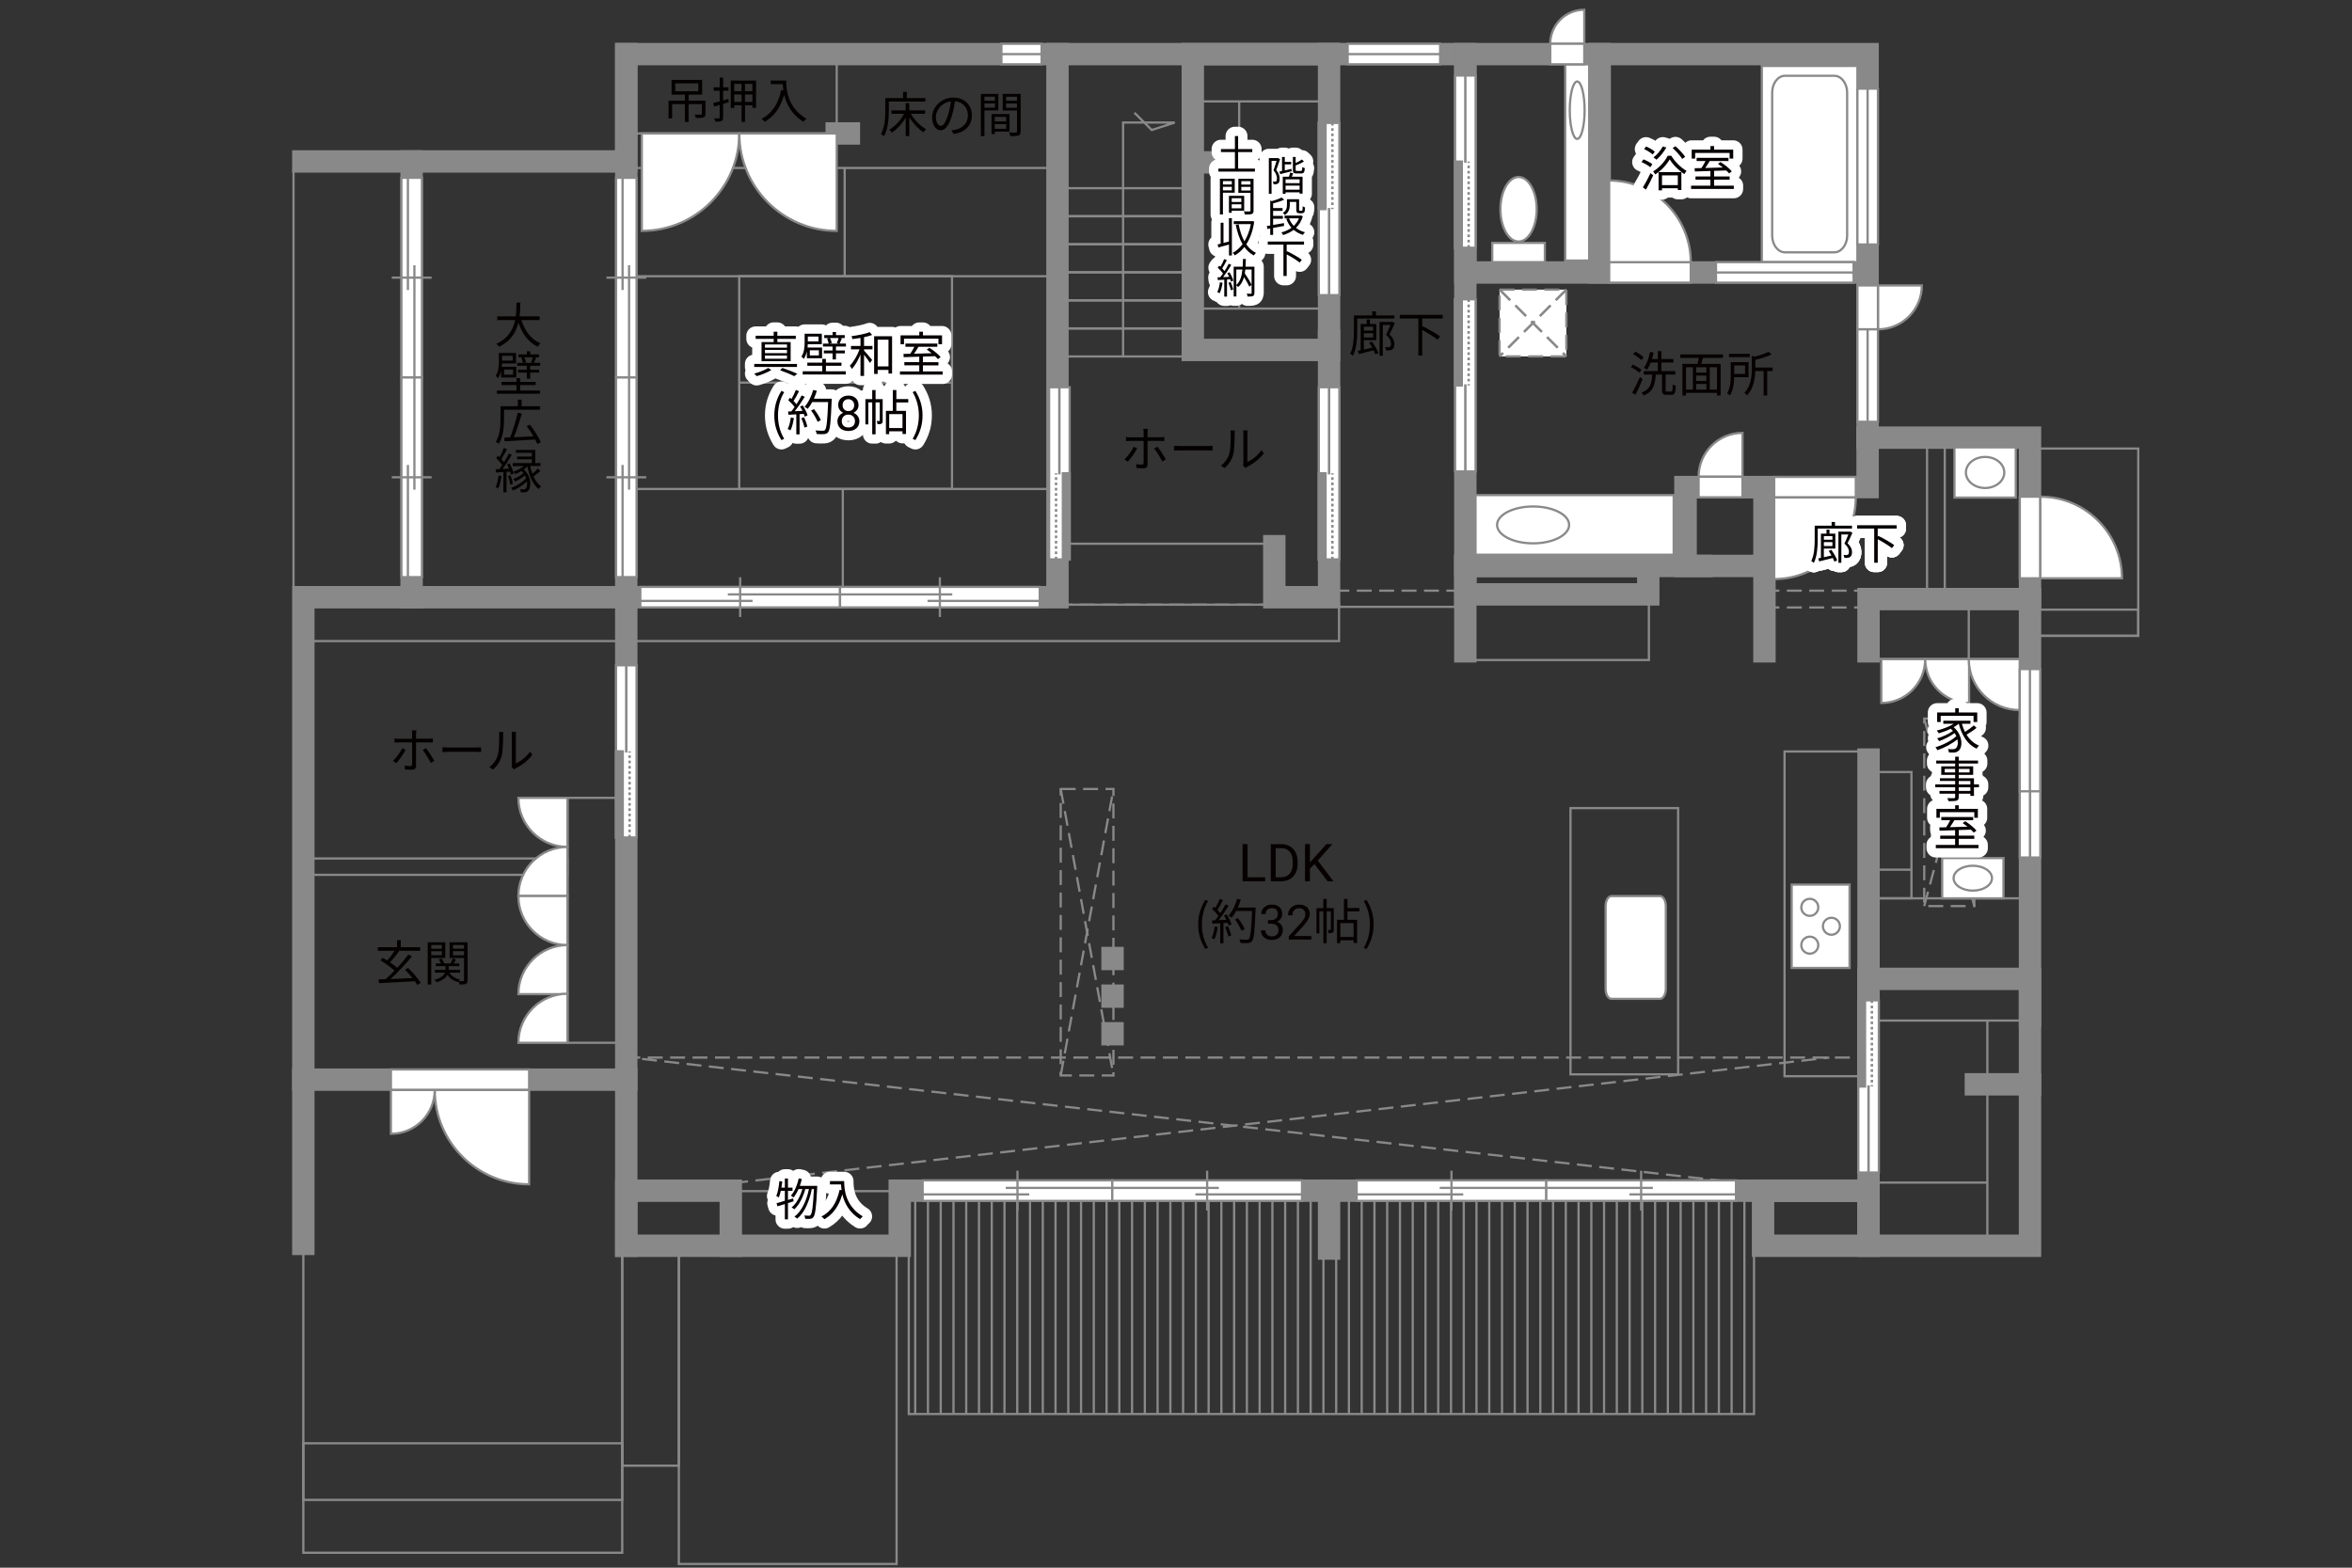 <?xml version="1.0" encoding="UTF-8"?><svg xmlns="http://www.w3.org/2000/svg" viewBox="0 0 630 420"><rect x="0" y="0" width="630" height="420" fill="#333333" stroke="none"/><defs><style>.cls-1,.cls-2,.cls-3,.cls-4,.cls-5,.cls-6,.cls-7,.cls-8,.cls-9,.cls-10{fill:none;}.cls-11{fill:#040000;}.cls-12{fill:#060001;}.cls-13,.cls-14,.cls-15{fill:#fff;}.cls-16{fill:#888988;}.cls-2{stroke-linecap:round;}.cls-2,.cls-5{stroke:#fff;stroke-linejoin:round;stroke-width:5px;}.cls-3,.cls-4,.cls-14,.cls-8,.cls-15{stroke-width:.6px;}.cls-3,.cls-4,.cls-15{stroke-dasharray:0 0 4 2;}.cls-3,.cls-14,.cls-6,.cls-8,.cls-10,.cls-15{stroke:#898989;}.cls-4{stroke:#898988;}.cls-6,.cls-7,.cls-9{stroke-width:.65px;}.cls-7,.cls-9{stroke:#888988;}.cls-9{stroke-dasharray:0 0 0 0 .71 0 0 .71;}.cls-10{stroke-linecap:square;stroke-width:6px;}</style></defs><g id="kan"><line class="cls-8" x1="78.62" y1="157.25" x2="78.62" y2="45.12"/><polyline class="cls-8" points="81.25 171.75 358.67 171.75 358.67 161.62"/><line class="cls-8" x1="358.67" y1="162.58" x2="391.33" y2="162.58"/><line class="cls-8" x1="340.67" y1="145.67" x2="283.25" y2="145.67"/><line class="cls-8" x1="284.88" y1="162" x2="340.62" y2="162"/><rect class="cls-8" x="394.67" y="161.08" width="47" height="15.75"/><line class="cls-3" x1="357.42" y1="158.25" x2="393.75" y2="158.25"/><line class="cls-3" x1="472.62" y1="158.25" x2="504.58" y2="158.25"/><line class="cls-3" x1="472.62" y1="162.75" x2="504.58" y2="162.75"/><line class="cls-3" x1="283.25" y1="162" x2="346.58" y2="162"/><rect class="cls-8" x="167.75" y="74" width="115.5" height="57"/><rect class="cls-8" x="198" y="74" width="57" height="57"/><line class="cls-8" x1="255" y1="102.5" x2="198" y2="102.5"/><line class="cls-8" x1="225.75" y1="131" x2="225.75" y2="160"/><polyline class="cls-8" points="226.25 74 226.25 45 167.75 45 283.25 45"/><rect class="cls-8" x="169.33" y="14.5" width="54.79" height="21.25"/><rect class="cls-8" x="284.17" y="87.99" width="34.08" height="7.51"/><rect class="cls-8" x="284.17" y="80.47" width="34.08" height="7.51"/><rect class="cls-8" x="284.17" y="72.96" width="34.08" height="7.51"/><rect class="cls-8" x="284.17" y="65.44" width="34.08" height="7.51"/><rect class="cls-8" x="284.17" y="57.93" width="34.08" height="7.51"/><rect class="cls-8" x="284.17" y="50.42" width="34.08" height="7.51"/><polyline class="cls-8" points="300.83 95.5 300.83 32.83 314.67 32.83 308.5 34.83 303.88 30.21"/><line class="cls-8" x1="321.08" y1="27.17" x2="353.75" y2="27.17"/><polyline class="cls-8" points="331.92 41.75 331.92 27.17 331.92 82.67 318.25 82.67 356.75 82.67"/><line class="cls-8" x1="502.83" y1="176.58" x2="544.83" y2="176.58"/><rect class="cls-8" x="516.17" y="117.25" width="4.75" height="41.08"/><rect class="cls-8" x="545" y="120.17" width="27.75" height="50.17"/><rect class="cls-8" x="544.92" y="163.33" width="27.83" height="7"/><line class="cls-8" x1="502.33" y1="240.67" x2="543.75" y2="240.67"/><rect class="cls-8" x="500.5" y="206.83" width="11.5" height="33.83"/><line class="cls-8" x1="512" y1="233" x2="502.67" y2="233"/><rect class="cls-8" x="420.67" y="216.5" width="28.83" height="71.33"/><rect class="cls-8" x="478" y="201.33" width="22.5" height="87"/><line class="cls-8" x1="542.58" y1="273.42" x2="500.5" y2="273.42"/><line class="cls-8" x1="532.33" y1="273.42" x2="532.33" y2="333.75"/><line class="cls-8" x1="532.33" y1="316.83" x2="503.33" y2="316.83"/><polyline class="cls-8" points="81.25 331.33 81.25 416 166.67 416 166.67 335.17"/><rect class="cls-8" x="166.67" y="333.75" width="15.17" height="58.92"/><rect class="cls-8" x="181.83" y="333.75" width="58.33" height="85.25"/><line class="cls-8" x1="197.75" y1="319.12" x2="242" y2="319.12"/><rect class="cls-8" x="81.25" y="386.67" width="85.42" height="15.17"/><polyline class="cls-8" points="243.42 336.17 243.42 378.83 469.83 378.83 469.83 331.17"/><line class="cls-8" x1="467.25" y1="378.83" x2="467.25" y2="320.17"/><line class="cls-8" x1="463.83" y1="378.83" x2="463.83" y2="320.17"/><line class="cls-8" x1="460.42" y1="378.83" x2="460.42" y2="320.17"/><line class="cls-8" x1="457" y1="378.83" x2="457" y2="320.17"/><line class="cls-8" x1="453.58" y1="378.83" x2="453.58" y2="320.17"/><line class="cls-8" x1="450.17" y1="378.83" x2="450.17" y2="320.17"/><line class="cls-8" x1="446.75" y1="378.83" x2="446.75" y2="320.17"/><line class="cls-8" x1="443.33" y1="378.83" x2="443.33" y2="320.17"/><line class="cls-8" x1="439.91" y1="378.83" x2="439.91" y2="320.17"/><line class="cls-8" x1="436.5" y1="378.83" x2="436.5" y2="320.17"/><line class="cls-8" x1="433.08" y1="378.83" x2="433.08" y2="320.17"/><line class="cls-8" x1="429.66" y1="378.83" x2="429.66" y2="320.17"/><line class="cls-8" x1="426.25" y1="378.83" x2="426.25" y2="320.17"/><line class="cls-8" x1="422.83" y1="378.83" x2="422.83" y2="320.17"/><line class="cls-8" x1="419.41" y1="378.83" x2="419.41" y2="320.17"/><line class="cls-8" x1="416" y1="378.83" x2="416" y2="320.17"/><line class="cls-8" x1="412.58" y1="378.83" x2="412.58" y2="320.17"/><line class="cls-8" x1="409.16" y1="378.83" x2="409.16" y2="320.17"/><line class="cls-8" x1="405.74" y1="378.83" x2="405.74" y2="320.17"/><line class="cls-8" x1="402.33" y1="378.83" x2="402.33" y2="320.17"/><line class="cls-8" x1="398.91" y1="378.83" x2="398.91" y2="320.17"/><line class="cls-8" x1="395.49" y1="378.83" x2="395.49" y2="320.17"/><line class="cls-8" x1="392.08" y1="378.83" x2="392.08" y2="320.17"/><line class="cls-8" x1="388.66" y1="378.83" x2="388.66" y2="320.17"/><line class="cls-8" x1="385.24" y1="378.83" x2="385.24" y2="320.17"/><line class="cls-8" x1="381.83" y1="378.83" x2="381.83" y2="320.17"/><line class="cls-8" x1="378.41" y1="378.83" x2="378.41" y2="320.17"/><line class="cls-8" x1="374.99" y1="378.83" x2="374.99" y2="320.17"/><line class="cls-8" x1="371.57" y1="378.83" x2="371.57" y2="320.17"/><line class="cls-8" x1="368.16" y1="378.83" x2="368.16" y2="320.17"/><line class="cls-8" x1="364.74" y1="378.83" x2="364.74" y2="320.17"/><line class="cls-8" x1="361.32" y1="378.83" x2="361.32" y2="320.17"/><line class="cls-8" x1="357.91" y1="378.83" x2="357.91" y2="320.17"/><line class="cls-8" x1="354.49" y1="378.83" x2="354.49" y2="320.17"/><line class="cls-8" x1="351.07" y1="378.83" x2="351.07" y2="320.17"/><line class="cls-8" x1="347.66" y1="378.83" x2="347.66" y2="320.17"/><line class="cls-8" x1="344.24" y1="378.83" x2="344.24" y2="320.17"/><line class="cls-8" x1="340.82" y1="378.83" x2="340.82" y2="320.17"/><line class="cls-8" x1="337.4" y1="378.83" x2="337.4" y2="320.17"/><line class="cls-8" x1="333.99" y1="378.83" x2="333.99" y2="320.17"/><line class="cls-8" x1="330.57" y1="378.83" x2="330.57" y2="320.17"/><line class="cls-8" x1="327.15" y1="378.83" x2="327.15" y2="320.17"/><line class="cls-8" x1="323.74" y1="378.83" x2="323.74" y2="320.17"/><line class="cls-8" x1="320.32" y1="378.83" x2="320.32" y2="320.17"/><line class="cls-8" x1="316.9" y1="378.83" x2="316.9" y2="320.17"/><line class="cls-8" x1="313.49" y1="378.83" x2="313.49" y2="320.17"/><line class="cls-8" x1="310.07" y1="378.83" x2="310.07" y2="320.17"/><line class="cls-8" x1="306.65" y1="378.83" x2="306.65" y2="320.17"/><line class="cls-8" x1="303.23" y1="378.83" x2="303.23" y2="320.17"/><line class="cls-8" x1="299.82" y1="378.83" x2="299.82" y2="320.17"/><line class="cls-8" x1="296.4" y1="378.83" x2="296.4" y2="320.17"/><line class="cls-8" x1="292.98" y1="378.83" x2="292.98" y2="320.17"/><line class="cls-8" x1="289.57" y1="378.83" x2="289.57" y2="320.17"/><line class="cls-8" x1="286.15" y1="378.83" x2="286.15" y2="320.17"/><line class="cls-8" x1="282.73" y1="378.83" x2="282.73" y2="320.17"/><line class="cls-8" x1="279.32" y1="378.83" x2="279.32" y2="320.17"/><line class="cls-8" x1="275.9" y1="378.83" x2="275.9" y2="320.17"/><line class="cls-8" x1="272.48" y1="378.83" x2="272.48" y2="320.17"/><line class="cls-8" x1="269.06" y1="378.83" x2="269.06" y2="320.17"/><line class="cls-8" x1="265.65" y1="378.83" x2="265.65" y2="320.17"/><line class="cls-8" x1="262.23" y1="378.83" x2="262.23" y2="320.17"/><line class="cls-8" x1="258.81" y1="378.83" x2="258.81" y2="320.17"/><line class="cls-8" x1="255.4" y1="378.83" x2="255.4" y2="320.17"/><line class="cls-8" x1="251.98" y1="378.83" x2="251.98" y2="320.17"/><line class="cls-8" x1="248.56" y1="378.83" x2="248.56" y2="320.17"/><line class="cls-8" x1="245.15" y1="378.83" x2="245.15" y2="320.17"/><rect class="cls-8" x="152" y="213.75" width="13.75" height="65.62"/><rect class="cls-8" x="83.5" y="230" width="68.5" height="4.38"/><polyline class="cls-3" points="501.5 283.33 168.75 283.33 484.67 319"/><rect class="cls-3" x="284.12" y="211.38" width="14.12" height="76.75"/><line class="cls-3" x1="284.12" y1="211.38" x2="298.25" y2="288.12"/><line class="cls-3" x1="284.12" y1="288.12" x2="298.25" y2="211.38"/><line class="cls-3" x1="178.5" y1="319" x2="490" y2="283.33"/><rect class="cls-3" x="515.42" y="192.5" width="13.42" height="50.25"/><line class="cls-3" x1="515.42" y1="192.5" x2="528.83" y2="242.75"/><line class="cls-3" x1="515.42" y1="242.75" x2="528.83" y2="192.5"/></g><g id="_外壁"><polyline class="cls-10" points="81.25 43.25 167.75 43.25 167.75 14.5"/><rect class="cls-10" x="167.75" y="14.5" width="115.5" height="145.5"/><polyline class="cls-10" points="167.75 160 81.25 160 81.25 333.25"/><line class="cls-10" x1="110.25" y1="160" x2="110.25" y2="43.25"/><polyline class="cls-10" points="81.25 289.25 167.75 289.25 167.75 160"/><line class="cls-10" x1="167.75" y1="289.25" x2="167.75" y2="333.75"/><rect class="cls-10" x="167.75" y="319" width="28" height="14.75"/><polyline class="cls-10" points="195.75 333.75 241 333.75 241 319 500.5 319"/><rect class="cls-10" x="472.25" y="319" width="28.25" height="14.75"/><line class="cls-10" x1="356" y1="334.5" x2="356" y2="319"/><rect class="cls-10" x="500.5" y="262.25" width="43.25" height="71.5"/><line class="cls-10" x1="529.25" y1="290.5" x2="543.75" y2="290.5"/><line class="cls-10" x1="500.5" y1="265.75" x2="500.5" y2="203.5"/><line class="cls-10" x1="227.38" y1="35.75" x2="224.12" y2="35.75"/><line class="cls-10" x1="283.25" y1="14.5" x2="356" y2="14.5"/><rect class="cls-10" x="319.5" y="14.5" width="36.5" height="79.25"/><line class="cls-10" x1="329.17" y1="43.5" x2="319.5" y2="43.5"/><polyline class="cls-10" points="356 91.33 356 160 341.33 160 341.33 146.33"/><polyline class="cls-10" points="392.5 174.5 392.5 14.5 356 14.5"/><rect class="cls-10" x="392.5" y="14.5" width="107.75" height="58.5"/><line class="cls-10" x1="428.5" y1="73" x2="428.5" y2="14.5"/><polyline class="cls-10" points="500.25 73 500.25 130.5 451.5 130.5"/><rect class="cls-10" x="451.5" y="130.5" width="21.12" height="21.12"/><line class="cls-10" x1="455.75" y1="151.62" x2="392.5" y2="151.62"/><rect class="cls-10" x="392.5" y="151.62" width="49" height="7.62"/><line class="cls-10" x1="472.62" y1="151.62" x2="472.62" y2="174.5"/><polyline class="cls-10" points="500.25 117.25 543.75 117.25 543.75 272.25"/><polyline class="cls-10" points="500.5 174.5 500.5 160.5 543.75 160.5"/><line class="cls-10" x1="298" y1="277.08" x2="298" y2="276.83"/><line class="cls-10" x1="298" y1="267" x2="298" y2="266.75"/><line class="cls-10" x1="298" y1="256.92" x2="298" y2="256.67"/></g><g id="_建距"><rect class="cls-14" x="471.92" y="17.67" width="25.6" height="52.56"/><path class="cls-8" d="m478.14,20.3c-1.9,0-3.45,2.03-3.45,4.5v38.32c0,2.47,1.55,4.49,3.45,4.49h13.17c1.9,0,3.46-2.02,3.46-4.49V24.8c0-2.47-1.55-4.5-3.46-4.5h-13.17Z"/><rect class="cls-14" x="399.71" y="65.06" width="14.09" height="5.17"/><path class="cls-14" d="m401.9,56.06c0,4.77,2.17,8.65,4.86,8.65,2.68,0,4.85-3.88,4.86-8.65,0-4.77-2.17-8.64-4.86-8.64s-4.86,3.87-4.86,8.64Z"/><rect class="cls-14" x="395.23" y="132.64" width="53.08" height="15.98"/><path class="cls-8" d="m401,140.63c0-2.72,4.32-4.94,9.65-4.94s9.65,2.21,9.65,4.94-4.32,4.94-9.65,4.94-9.65-2.22-9.65-4.94Z"/><rect class="cls-14" x="419.25" y="17.23" width="6.43" height="52.58"/><path class="cls-8" d="m422.46,21.83c1.1,0,1.99,3.44,1.99,7.69s-.89,7.7-1.99,7.7-1.99-3.45-1.99-7.7.89-7.69,1.99-7.69Z"/><rect class="cls-15" x="401.67" y="77.59" width="17.89" height="17.89"/><line class="cls-4" x1="419.56" y1="77.59" x2="401.67" y2="95.48"/><line class="cls-3" x1="419.56" y1="77.59" x2="401.67" y2="95.48"/><line class="cls-4" x1="401.67" y1="77.59" x2="419.56" y2="95.48"/><line class="cls-3" x1="401.67" y1="77.59" x2="419.56" y2="95.48"/><path class="cls-14" d="m198.02,35.75h-26.11v26.11c14.42,0,26.11-11.69,26.11-26.11Z"/><path class="cls-14" d="m198.02,35.75h26.11v26.11c-14.42,0-26.11-11.69-26.11-26.11Z"/><path class="cls-14" d="m515.68,176.58h-11.76v11.76c6.49,0,11.76-5.26,11.76-11.76Z"/><path class="cls-14" d="m515.68,176.58h11.76v11.76c-6.49,0-11.76-5.26-11.76-11.76Z"/><path class="cls-14" d="m527.35,176.58h13.65v13.66c-7.54,0-13.65-6.11-13.65-13.66Z"/><path class="cls-14" d="m152,226.9v-13.15h-13.15c0,7.26,5.89,13.15,13.15,13.15Z"/><path class="cls-14" d="m152,226.9v13.15h-13.15c0-7.26,5.89-13.15,13.15-13.15Z"/><path class="cls-14" d="m152,253.2v-13.15h-13.15c0,7.26,5.89,13.15,13.15,13.15Z"/><path class="cls-14" d="m152,253.2v13.15h-13.15c0-7.26,5.89-13.15,13.15-13.15Z"/><path class="cls-14" d="m152,266.23v13.15h-13.15c0-7.26,5.89-13.15,13.15-13.15Z"/><path class="cls-14" d="m454.98,127.73h11.76v-11.76c-6.49,0-11.76,5.26-11.76,11.76Z"/><polygon class="cls-14" points="454.98 130.5 454.98 133.23 466.74 133.23 466.74 127.73 454.98 127.73 454.98 130.5"/><path class="cls-14" d="m503.02,88.23v-11.76h11.76c0,6.49-5.26,11.76-11.76,11.76Z"/><polygon class="cls-14" points="500.25 88.23 497.52 88.23 497.52 76.47 503.02 76.47 503.02 88.23 500.25 88.23"/><path class="cls-14" d="m415.24,11.73h9.12V2.61c-5.04,0-9.12,4.08-9.12,9.12Z"/><polygon class="cls-14" points="415.24 14.5 415.24 17.23 424.36 17.23 424.36 11.73 415.24 11.73 415.24 14.5"/><polygon class="cls-14" points="500.25 88.23 497.52 88.23 497.52 113 503.02 113 503.02 88.23 500.25 88.23"/><line class="cls-8" x1="500.25" y1="113" x2="500.25" y2="88.23"/><polygon class="cls-14" points="360.98 14.5 360.98 17.23 385.75 17.23 385.75 11.73 360.98 11.73 360.98 14.5"/><line class="cls-8" x1="385.75" y1="14.5" x2="360.98" y2="14.5"/><polygon class="cls-14" points="268.23 14.5 268.23 17.23 279 17.23 279 11.73 268.23 11.73 268.23 14.5"/><line class="cls-8" x1="279" y1="14.5" x2="268.23" y2="14.5"/><polygon class="cls-14" points="500.25 23.75 497.52 23.75 497.52 65.5 503.02 65.5 503.02 23.75 500.25 23.75"/><line class="cls-8" x1="500.25" y1="65.5" x2="500.25" y2="23.75"/><polygon class="cls-14" points="459.64 73 459.64 75.73 496.5 75.73 496.5 70.23 459.64 70.23 459.64 73"/><line class="cls-8" x1="496.5" y1="73" x2="459.64" y2="73"/><polygon class="cls-14" points="104.71 289.25 104.71 286.52 141.73 286.52 141.73 292.02 104.71 292.02 104.71 289.25"/><path class="cls-14" d="m116.45,292.02h25.28v25.27c-13.96,0-25.28-11.31-25.28-25.27"/><path class="cls-14" d="m116.45,292.02h-11.74v11.74c6.48,0,11.74-5.25,11.74-11.74"/><polygon class="cls-14" points="497.09 130.5 497.09 127.77 475.23 127.77 475.23 133.27 497.09 133.27 497.09 130.5"/><path class="cls-14" d="m497.09,133.27h-21.86v21.87c12.07,0,21.86-9.79,21.86-21.87"/><polygon class="cls-14" points="452.88 73 452.88 75.73 431.03 75.73 431.03 70.23 452.88 70.23 452.88 73"/><path class="cls-14" d="m452.88,70.23h-21.86v-21.87c12.07,0,21.86,9.79,21.86,21.87"/><polygon class="cls-14" points="543.75 133.07 541.02 133.07 541.02 154.93 546.52 154.93 546.52 133.07 543.75 133.07"/><line class="cls-1" x1="543.75" y1="154.93" x2="543.75" y2="133.07"/><path class="cls-14" d="m546.52,133.07v21.86h21.87c0-12.07-9.79-21.86-21.87-21.86"/><polygon class="cls-14" points="414.19 319 414.19 321.73 363.39 321.73 363.39 316.23 414.19 316.23 414.19 319"/><line class="cls-8" x1="388.79" y1="313.65" x2="388.79" y2="324.31"/><line class="cls-8" x1="385.64" y1="318.25" x2="414.19" y2="318.25"/><line class="cls-8" x1="363.39" y1="319.99" x2="391.94" y2="319.99"/><polygon class="cls-14" points="414.19 319 414.19 321.73 465 321.73 465 316.23 414.19 316.23 414.19 319"/><line class="cls-8" x1="439.59" y1="313.65" x2="439.59" y2="324.31"/><line class="cls-8" x1="442.74" y1="318.25" x2="414.19" y2="318.25"/><line class="cls-8" x1="465" y1="319.99" x2="436.45" y2="319.99"/><polygon class="cls-14" points="225.01 160 225.01 162.73 171.51 162.73 171.51 157.23 225.01 157.23 225.01 160"/><line class="cls-8" x1="198.26" y1="154.65" x2="198.26" y2="165.31"/><line class="cls-8" x1="194.95" y1="159.25" x2="225.01" y2="159.25"/><line class="cls-8" x1="171.51" y1="160.99" x2="201.58" y2="160.99"/><polygon class="cls-14" points="225.01 160 225.01 162.73 278.5 162.73 278.5 157.23 225.01 157.23 225.01 160"/><line class="cls-8" x1="251.75" y1="154.65" x2="251.75" y2="165.31"/><line class="cls-8" x1="255.07" y1="159.25" x2="225.01" y2="159.25"/><line class="cls-8" x1="278.5" y1="160.99" x2="248.44" y2="160.99"/><polygon class="cls-14" points="110.25 101.13 107.52 101.13 107.52 47.63 113.02 47.63 113.02 101.13 110.25 101.13"/><line class="cls-8" x1="115.6" y1="74.38" x2="104.94" y2="74.38"/><line class="cls-8" x1="111" y1="71.07" x2="111" y2="101.13"/><line class="cls-8" x1="109.26" y1="47.63" x2="109.26" y2="77.7"/><polygon class="cls-14" points="110.25 101.13 107.52 101.13 107.52 154.62 113.02 154.62 113.02 101.13 110.25 101.13"/><line class="cls-8" x1="115.6" y1="127.87" x2="104.94" y2="127.87"/><line class="cls-8" x1="111" y1="131.19" x2="111" y2="101.13"/><line class="cls-8" x1="109.26" y1="154.62" x2="109.26" y2="124.56"/><polygon class="cls-14" points="167.75 101.13 165.02 101.13 165.02 47.63 170.52 47.63 170.52 101.13 167.75 101.13"/><line class="cls-8" x1="173.1" y1="74.38" x2="162.44" y2="74.38"/><line class="cls-8" x1="168.5" y1="71.07" x2="168.5" y2="101.13"/><line class="cls-8" x1="166.76" y1="47.63" x2="166.76" y2="77.7"/><polygon class="cls-14" points="167.75 101.13 165.02 101.13 165.02 154.62 170.52 154.62 170.52 101.13 167.75 101.13"/><line class="cls-8" x1="173.1" y1="127.87" x2="162.44" y2="127.87"/><line class="cls-8" x1="168.5" y1="131.19" x2="168.5" y2="101.13"/><line class="cls-8" x1="166.76" y1="154.62" x2="166.76" y2="124.56"/><polygon class="cls-14" points="297.94 319 297.94 321.73 247.14 321.73 247.14 316.23 297.94 316.23 297.94 319"/><line class="cls-8" x1="272.54" y1="313.65" x2="272.54" y2="324.31"/><line class="cls-8" x1="269.39" y1="318.25" x2="297.94" y2="318.25"/><line class="cls-8" x1="247.14" y1="319.99" x2="275.69" y2="319.99"/><polygon class="cls-14" points="297.94 319 297.94 321.73 348.75 321.73 348.75 316.23 297.94 316.23 297.94 319"/><line class="cls-8" x1="323.34" y1="313.65" x2="323.34" y2="324.31"/><line class="cls-8" x1="326.49" y1="318.25" x2="297.94" y2="318.25"/><line class="cls-8" x1="348.75" y1="319.99" x2="320.2" y2="319.99"/><polygon class="cls-14" points="500.53 268 503.26 268 503.26 314.13 497.76 314.13 497.76 268 500.53 268"/><rect class="cls-16" x="497.76" y="268" width="1.78" height="23.07"/><rect class="cls-7" x="497.76" y="268" width="1.78" height="23.07"/><line class="cls-9" x1="501.39" y1="268" x2="501.39" y2="291.07"/><path class="cls-13" d="m500.5,291.07l.07,23.07-.07-23.07Z"/><line class="cls-6" x1="500.5" y1="290.78" x2="500.5" y2="314.19"/><polygon class="cls-14" points="167.78 224.37 170.51 224.37 170.51 178.24 165.01 178.24 165.01 224.37 167.78 224.37"/><rect class="cls-16" x="165.01" y="201.31" width="1.78" height="23.07"/><rect class="cls-7" x="165.01" y="201.31" width="1.78" height="23.07"/><line class="cls-9" x1="168.64" y1="224.37" x2="168.64" y2="201.3"/><path class="cls-13" d="m167.75,201.31l.07-23.07-.07,23.07Z"/><line class="cls-6" x1="167.75" y1="201.6" x2="167.75" y2="178.18"/><polygon class="cls-14" points="283.74 149.87 281.01 149.87 281.01 103.74 286.51 103.74 286.51 149.87 283.74 149.87"/><rect class="cls-16" x="284.72" y="126.81" width="1.78" height="23.07"/><rect class="cls-7" x="284.72" y="126.81" width="1.78" height="23.07"/><line class="cls-9" x1="282.87" y1="149.87" x2="282.87" y2="126.8"/><path class="cls-13" d="m283.76,126.81l-.07-23.07.07,23.07Z"/><line class="cls-6" x1="283.76" y1="127.1" x2="283.76" y2="103.68"/><polygon class="cls-14" points="356.03 149.87 358.76 149.87 358.76 103.74 353.26 103.74 353.26 149.87 356.03 149.87"/><rect class="cls-16" x="353.26" y="126.81" width="1.78" height="23.07"/><rect class="cls-7" x="353.26" y="126.81" width="1.78" height="23.07"/><line class="cls-9" x1="356.89" y1="149.87" x2="356.89" y2="126.8"/><path class="cls-13" d="m356,126.81l.07-23.07-.07,23.07Z"/><line class="cls-6" x1="356" y1="127.1" x2="356" y2="103.68"/><polygon class="cls-14" points="356.03 32.93 358.76 32.93 358.76 79.07 353.26 79.07 353.26 32.93 356.03 32.93"/><rect class="cls-16" x="353.26" y="32.93" width="1.78" height="23.07"/><rect class="cls-7" x="353.26" y="32.93" width="1.78" height="23.07"/><line class="cls-9" x1="356.89" y1="32.93" x2="356.89" y2="56"/><path class="cls-13" d="m356,56l.07,23.07-.07-23.07Z"/><line class="cls-6" x1="356" y1="55.71" x2="356" y2="79.12"/><polygon class="cls-14" points="392.53 80.18 395.26 80.18 395.26 126.31 389.76 126.31 389.76 80.18 392.53 80.18"/><rect class="cls-16" x="389.76" y="80.18" width="1.78" height="23.07"/><rect class="cls-7" x="389.76" y="80.18" width="1.78" height="23.07"/><line class="cls-9" x1="393.39" y1="80.18" x2="393.39" y2="103.25"/><path class="cls-13" d="m392.5,103.25l.07,23.07-.07-23.07Z"/><line class="cls-6" x1="392.5" y1="102.96" x2="392.5" y2="126.37"/><polygon class="cls-14" points="392.53 66.37 395.26 66.37 395.26 20.24 389.76 20.24 389.76 66.37 392.53 66.37"/><rect class="cls-16" x="389.76" y="43.31" width="1.78" height="23.07"/><rect class="cls-7" x="389.76" y="43.31" width="1.78" height="23.07"/><line class="cls-9" x1="393.39" y1="66.37" x2="393.39" y2="43.3"/><path class="cls-13" d="m392.5,43.31l.07-23.07-.07,23.07Z"/><line class="cls-6" x1="392.5" y1="43.6" x2="392.5" y2="20.18"/><polygon class="cls-14" points="543.74 192.25 541 192.25 541.01 229.74 546.51 229.74 546.51 192.25 543.74 192.25"/><rect class="cls-16" x="544.72" y="192.25" width="1.78" height="18.74"/><rect class="cls-7" x="544.72" y="192.25" width="1.78" height="18.74"/><line class="cls-9" x1="542.87" y1="192.25" x2="542.87" y2="211"/><path class="cls-13" d="m543.76,210.99l-.08,18.74.08-18.74Z"/><line class="cls-6" x1="543.76" y1="210.76" x2="543.76" y2="229.79"/><polygon class="cls-14" points="543.73 179.25 541.01 179.25 541.01 212 546.5 212 546.5 179.25 543.73 179.25"/><line class="cls-8" x1="543.73" y1="212" x2="543.73" y2="179.25"/><line class="cls-14" x1="527.35" y1="176.58" x2="527.35" y2="160.5"/><rect class="cls-14" x="523.51" y="119.85" width="16.43" height="13.46"/><path class="cls-8" d="m526.58,126.58c0-2.3,2.3-4.16,5.14-4.16s5.14,1.86,5.14,4.16-2.3,4.16-5.14,4.16-5.14-1.87-5.14-4.16Z"/><rect class="cls-14" x="520.22" y="229.88" width="16.43" height="10.79"/><path class="cls-8" d="m523.29,235.27c0-1.84,2.3-3.33,5.14-3.33s5.14,1.49,5.14,3.33-2.3,3.34-5.14,3.34-5.14-1.5-5.14-3.34Z"/><path class="cls-14" d="m431.65,267.6c-.88,0-1.58-1.21-1.58-2.7v-22.12c0-1.49.7-2.71,1.58-2.71h12.97c.87,0,1.59,1.22,1.59,2.71v22.12c0,1.49-.71,2.7-1.59,2.7h-12.97Z"/><rect class="cls-14" x="479.91" y="236.99" width="15.51" height="22.33"/><path class="cls-14" d="m484.77,250.94c1.26,0,2.27,1.02,2.27,2.28s-1.02,2.28-2.27,2.28-2.28-1.02-2.28-2.28,1.02-2.28,2.28-2.28Z"/><path class="cls-14" d="m484.77,240.81c1.26,0,2.27,1.03,2.27,2.28s-1.02,2.28-2.27,2.28-2.28-1.02-2.28-2.28,1.02-2.28,2.28-2.28Z"/><path class="cls-14" d="m490.56,245.88c1.25,0,2.27,1.02,2.27,2.27s-1.01,2.28-2.27,2.28-2.28-1.02-2.28-2.28,1.02-2.27,2.28-2.27Z"/></g><g id="_文字"><path class="cls-5" d="m213.48,98.32h-11.45v-.82h11.45v.82Zm-6.86.81c-1.04.64-2.64,1.29-3.93,1.64-.16-.18-.45-.49-.66-.68,1.3-.34,2.91-.98,3.73-1.51l.86.55Zm.61-8.35h-4.82v-.83h4.82v-1.08h.99v1.08h4.94v.83h-4.94v.87h3.56v5.11h-7.8v-5.11h3.25v-.87Zm3.57,1.51h-5.9v.85h5.9v-.85Zm0,1.46h-5.9v.87h5.9v-.87Zm0,1.5h-5.9v.87h5.9v-.87Zm-1.23,3.33c1.44.48,3.02,1.09,3.99,1.55l-.81.65c-.88-.46-2.35-1.08-3.81-1.59l.62-.61Z"/><path class="cls-5" d="m216.12,94.19c-.17.7-.43,1.4-.83,1.98-.12-.17-.47-.53-.62-.65.77-1.14.86-2.69.86-3.85v-2.26h4.6v2.81h-3.76c-.01.29-.03.58-.06.88h3.89v2.87h-4.07v-1.78Zm5.1,5.28h5.32v.86h-11.53v-.86h5.24v-1.47h-4v-.85h4v-1h.98v1h4.17v.85h-4.17v1.47Zm-4.84-9.31v1.3h2.86v-1.3h-2.86Zm2.96,3.69h-2.42v1.37h2.42v-1.37Zm7.25-1.79v.78h-2.67v1.05h2.38v.78h-2.38v1.62h-.91v-1.62h-2.34v-.78h2.34v-1.05h-2.57v-.78h1.53c-.06-.36-.25-.94-.43-1.37l.64-.13h-1.4v-.78h2.24v-.83h.91v.83h2.34v.78h-1.34l.58.1c-.22.51-.42,1-.61,1.39h1.69Zm-4.26-1.5c.22.44.42,1,.48,1.34l-.65.16h2.6l-.62-.13c.16-.38.38-.95.48-1.37h-2.29Z"/><path class="cls-5" d="m231.44,92.69h2.26v.9h-2.26v.34c.49.52,1.85,2.11,2.17,2.51l-.58.79c-.3-.49-1.03-1.47-1.59-2.2v5.68h-.95v-5.72c-.64,1.51-1.48,2.98-2.31,3.87-.12-.26-.36-.65-.55-.88.99-.99,2.03-2.77,2.61-4.39h-2.29v-.9h2.54v-2.16c-.73.12-1.46.22-2.15.31-.05-.23-.16-.55-.27-.77,1.72-.23,3.74-.62,4.89-1.08l.65.75c-.6.22-1.37.43-2.17.6v2.34Zm7.51-2.61v10h-.96v-.98h-2.9v1.07h-.95v-10.09h4.81Zm-.96,8.09v-7.16h-2.9v7.16h2.9Z"/><path class="cls-5" d="m252.5,99.5v.87h-11.44v-.87h5.17v-1.62h-3.99v-.86h3.99v-1.46c-1.57.05-3.03.09-4.17.13l-.05-.88c.53-.01,1.14-.01,1.81-.03.38-.56.79-1.27,1.1-1.88h-2.39v-.86h8.54v.86h-5.04c-.36.61-.79,1.29-1.2,1.86,1.46-.04,3.09-.08,4.72-.13-.43-.35-.88-.69-1.3-.98l.69-.48c1.09.69,2.4,1.74,3.02,2.5l-.73.55c-.2-.23-.46-.51-.77-.79-1.08.04-2.18.08-3.25.1v1.5h4.16v.86h-4.16v1.62h5.29Zm-10.36-7.27h-.92v-2.39h5.02v-.96h.97v.96h5.12v2.39h-.96v-1.5h-9.23v1.5Z"/><path class="cls-5" d="m207.4,111.31c0-2.55.71-4.65,1.91-6.59l.74.34c-1.13,1.86-1.66,4.04-1.66,6.25s.53,4.41,1.66,6.25l-.74.35c-1.2-1.95-1.91-4.04-1.91-6.6Z"/><path class="cls-5" d="m212.65,112c-.18,1.22-.49,2.47-.92,3.3-.16-.12-.55-.3-.75-.36.43-.79.7-1.95.85-3.09l.83.16Zm2.38-3.37c.53.83,1.1,1.94,1.29,2.64l-.77.36c-.05-.22-.13-.47-.25-.74l-1.13.07v5.41h-.87v-5.36l-2.12.1-.08-.87c.26,0,.56-.01.86-.03.29-.34.58-.73.87-1.16-.4-.58-1.09-1.31-1.7-1.86l.49-.64c.13.1.26.22.39.34.43-.73.88-1.7,1.16-2.42l.86.33c-.44.87-.99,1.91-1.48,2.61.31.31.58.62.79.9.53-.82,1.03-1.66,1.39-2.37l.83.36c-.75,1.22-1.79,2.76-2.69,3.87.65-.03,1.37-.06,2.08-.09-.19-.4-.42-.81-.64-1.16l.71-.31Zm.34,3.16c.38.79.75,1.82.87,2.5l-.77.26c-.12-.68-.48-1.72-.83-2.52l.73-.23Zm7.4-4.49c-.23,5.82-.42,7.84-.95,8.48-.3.38-.58.47-1.08.52-.43.04-1.22.03-2-.03-.03-.27-.13-.69-.31-.95.87.08,1.66.08,1.99.08.25,0,.42-.03.56-.19.43-.44.65-2.42.84-7.49h-4.26c-.36.69-.78,1.31-1.21,1.82-.18-.16-.61-.44-.84-.57,1-1.08,1.83-2.78,2.31-4.5l.98.22c-.22.73-.48,1.44-.79,2.12h4.77v.49Zm-3.76,5.72c-.3-.79-1.03-2.08-1.75-3.03l.78-.38c.73.91,1.51,2.15,1.82,2.96l-.85.44Z"/><path class="cls-5" d="m229.97,108.52c0,.46-.12.87-.36,1.23-.24.36-.57.64-.99.84.48.21.86.51,1.15.91.28.4.42.85.42,1.35,0,.8-.27,1.44-.81,1.91-.54.47-1.25.71-2.13.71s-1.6-.24-2.14-.71c-.54-.48-.8-1.11-.8-1.91,0-.5.14-.95.41-1.35.27-.4.65-.71,1.13-.91-.41-.2-.73-.48-.97-.84s-.36-.77-.36-1.23c0-.78.25-1.4.75-1.85s1.16-.69,1.97-.69,1.47.23,1.97.69c.5.46.75,1.07.75,1.85Zm-.96,4.31c0-.52-.16-.94-.49-1.26-.33-.33-.76-.49-1.29-.49s-.95.16-1.27.48c-.32.32-.48.74-.48,1.27s.16.94.47,1.24c.31.3.74.45,1.3.45s.98-.15,1.29-.45c.31-.3.47-.71.47-1.23Zm-1.76-5.88c-.46,0-.83.14-1.12.43-.29.29-.43.67-.43,1.17s.14.85.42,1.14c.28.29.66.44,1.13.44s.85-.15,1.13-.44c.28-.29.42-.67.42-1.14s-.15-.85-.44-1.15-.66-.44-1.11-.44Z"/><path class="cls-5" d="m236.44,112.67c0,.39-.05.65-.3.81-.25.16-.58.18-1.08.18-.03-.25-.13-.62-.25-.87.35.01.61.01.71,0,.1,0,.13-.03.13-.13v-4.86h-1.12v8.55h-.9v-8.55h-1.05v5.9h-.78v-6.77h1.83v-2.44h.9v2.44h1.9v5.75Zm3.65-4.85v2.25h2.59v6.21h-.94v-.73h-3.56v.77h-.88v-6.25h1.85v-5.58h.95v2.42h3.19v.91h-3.19Zm1.65,3.13h-3.56v3.72h3.56v-3.72Z"/><path class="cls-5" d="m244.46,117.56c1.12-1.85,1.66-4.04,1.66-6.25s-.55-4.39-1.66-6.25l.73-.34c1.21,1.94,1.92,4.04,1.92,6.59s-.71,4.65-1.92,6.6l-.73-.35Z"/><path class="cls-12" d="m213.48,98.32h-11.45v-.82h11.45v.82Zm-6.86.81c-1.04.64-2.64,1.29-3.93,1.64-.16-.18-.45-.49-.66-.68,1.3-.34,2.91-.98,3.73-1.51l.86.55Zm.61-8.35h-4.82v-.83h4.82v-1.08h.99v1.08h4.94v.83h-4.94v.87h3.56v5.11h-7.8v-5.11h3.25v-.87Zm3.57,1.51h-5.9v.85h5.9v-.85Zm0,1.46h-5.9v.87h5.9v-.87Zm0,1.5h-5.9v.87h5.9v-.87Zm-1.23,3.33c1.44.48,3.02,1.09,3.99,1.55l-.81.65c-.88-.46-2.35-1.08-3.81-1.59l.62-.61Z"/><path class="cls-12" d="m216.12,94.19c-.17.7-.43,1.4-.83,1.98-.12-.17-.47-.53-.62-.65.77-1.14.86-2.69.86-3.85v-2.26h4.6v2.81h-3.76c-.01.29-.03.58-.06.88h3.89v2.87h-4.07v-1.78Zm5.1,5.28h5.32v.86h-11.53v-.86h5.24v-1.47h-4v-.85h4v-1h.98v1h4.17v.85h-4.17v1.47Zm-4.84-9.31v1.3h2.86v-1.3h-2.86Zm2.96,3.69h-2.42v1.37h2.42v-1.37Zm7.25-1.79v.78h-2.67v1.05h2.38v.78h-2.38v1.62h-.91v-1.62h-2.34v-.78h2.34v-1.05h-2.57v-.78h1.53c-.06-.36-.25-.94-.43-1.37l.64-.13h-1.4v-.78h2.24v-.83h.91v.83h2.34v.78h-1.34l.58.1c-.22.51-.42,1-.61,1.39h1.69Zm-4.26-1.5c.22.44.42,1,.48,1.34l-.65.16h2.6l-.62-.13c.16-.38.38-.95.48-1.37h-2.29Z"/><path class="cls-12" d="m231.44,92.69h2.26v.9h-2.26v.34c.49.52,1.85,2.11,2.17,2.51l-.58.79c-.3-.49-1.03-1.47-1.59-2.2v5.68h-.95v-5.72c-.64,1.51-1.48,2.98-2.31,3.87-.12-.26-.36-.65-.55-.88.99-.99,2.03-2.77,2.61-4.39h-2.29v-.9h2.54v-2.16c-.73.12-1.46.22-2.15.31-.05-.23-.16-.55-.27-.77,1.72-.23,3.74-.62,4.89-1.08l.65.75c-.6.22-1.37.43-2.17.6v2.34Zm7.51-2.61v10h-.96v-.98h-2.9v1.07h-.95v-10.09h4.81Zm-.96,8.09v-7.16h-2.9v7.16h2.9Z"/><path class="cls-12" d="m252.5,99.5v.87h-11.44v-.87h5.17v-1.62h-3.99v-.86h3.99v-1.46c-1.57.05-3.03.09-4.17.13l-.05-.88c.53-.01,1.14-.01,1.81-.03.38-.56.79-1.27,1.1-1.88h-2.39v-.86h8.54v.86h-5.04c-.36.61-.79,1.29-1.2,1.86,1.46-.04,3.09-.08,4.72-.13-.43-.35-.88-.69-1.3-.98l.69-.48c1.09.69,2.4,1.74,3.02,2.5l-.73.55c-.2-.23-.46-.51-.77-.79-1.08.04-2.18.08-3.25.1v1.5h4.16v.86h-4.16v1.62h5.29Zm-10.36-7.27h-.92v-2.39h5.02v-.96h.97v.96h5.12v2.39h-.96v-1.5h-9.23v1.5Z"/><path class="cls-12" d="m207.4,111.31c0-2.55.71-4.65,1.91-6.59l.74.34c-1.13,1.86-1.66,4.04-1.66,6.25s.53,4.41,1.66,6.25l-.74.35c-1.2-1.95-1.91-4.04-1.91-6.6Z"/><path class="cls-12" d="m212.65,112c-.18,1.22-.49,2.47-.92,3.3-.16-.12-.55-.3-.75-.36.43-.79.7-1.95.85-3.09l.83.16Zm2.38-3.37c.53.83,1.1,1.94,1.29,2.64l-.77.36c-.05-.22-.13-.47-.25-.74l-1.13.07v5.41h-.87v-5.36l-2.12.1-.08-.87c.26,0,.56-.01.86-.03.29-.34.58-.73.87-1.16-.4-.58-1.09-1.31-1.7-1.86l.49-.64c.13.1.26.22.39.34.43-.73.88-1.7,1.16-2.42l.86.33c-.44.87-.99,1.91-1.48,2.61.31.31.58.62.79.9.53-.82,1.03-1.66,1.39-2.37l.83.36c-.75,1.22-1.79,2.76-2.69,3.87.65-.03,1.37-.06,2.08-.09-.19-.4-.42-.81-.64-1.16l.71-.31Zm.34,3.16c.38.79.75,1.82.87,2.5l-.77.26c-.12-.68-.48-1.72-.83-2.52l.73-.23Zm7.4-4.49c-.23,5.82-.42,7.84-.95,8.48-.3.38-.58.47-1.08.52-.43.04-1.22.03-2-.03-.03-.27-.13-.69-.31-.95.87.08,1.66.08,1.99.08.25,0,.42-.03.56-.19.43-.44.65-2.42.84-7.49h-4.26c-.36.69-.78,1.31-1.21,1.82-.18-.16-.61-.44-.84-.57,1-1.08,1.83-2.78,2.31-4.5l.98.22c-.22.73-.48,1.44-.79,2.12h4.77v.49Zm-3.76,5.72c-.3-.79-1.03-2.08-1.75-3.03l.78-.38c.73.91,1.51,2.15,1.82,2.96l-.85.44Z"/><path class="cls-12" d="m229.97,108.52c0,.46-.12.87-.36,1.23-.24.36-.57.64-.99.84.48.21.86.51,1.15.91.28.4.42.85.42,1.35,0,.8-.27,1.44-.81,1.91-.54.47-1.25.71-2.13.71s-1.6-.24-2.14-.71c-.54-.48-.8-1.11-.8-1.91,0-.5.14-.95.41-1.35.27-.4.65-.71,1.13-.91-.41-.2-.73-.48-.97-.84s-.36-.77-.36-1.23c0-.78.25-1.4.75-1.85s1.16-.69,1.97-.69,1.47.23,1.97.69c.5.46.75,1.07.75,1.85Zm-.96,4.31c0-.52-.16-.94-.49-1.26-.33-.33-.76-.49-1.29-.49s-.95.16-1.27.48c-.32.32-.48.74-.48,1.27s.16.94.47,1.24c.31.3.74.45,1.3.45s.98-.15,1.29-.45c.31-.3.47-.71.47-1.23Zm-1.76-5.88c-.46,0-.83.14-1.12.43-.29.29-.43.67-.43,1.17s.14.85.42,1.14c.28.29.66.44,1.13.44s.85-.15,1.13-.44c.28-.29.42-.67.42-1.14s-.15-.85-.44-1.15-.66-.44-1.11-.44Z"/><path class="cls-12" d="m236.44,112.67c0,.39-.05.65-.3.81-.25.16-.58.18-1.08.18-.03-.25-.13-.62-.25-.87.35.01.61.01.71,0,.1,0,.13-.03.13-.13v-4.86h-1.12v8.55h-.9v-8.55h-1.05v5.9h-.78v-6.77h1.83v-2.44h.9v2.44h1.9v5.75Zm3.65-4.85v2.25h2.59v6.21h-.94v-.73h-3.56v.77h-.88v-6.25h1.85v-5.58h.95v2.42h3.19v.91h-3.19Zm1.65,3.13h-3.56v3.72h3.56v-3.72Z"/><path class="cls-12" d="m244.46,117.56c1.12-1.85,1.66-4.04,1.66-6.25s-.55-4.39-1.66-6.25l.73-.34c1.21,1.94,1.92,4.04,1.92,6.59s-.71,4.65-1.92,6.6l-.73-.35Z"/><path class="cls-11" d="m139.65,85.74c.91,2.86,2.6,5.21,5.11,6.24-.23.22-.56.62-.73.91-2.5-1.18-4.15-3.48-5.17-6.44-.62,2.5-2.03,4.99-5.19,6.44-.14-.26-.46-.6-.73-.79,3.22-1.4,4.52-3.9,5.06-6.36h-4.8v-.99h4.95c.19-1.37.18-2.67.19-3.69h1.04c-.01,1.04-.03,2.33-.21,3.69h5.37v.99h-4.9Z"/><path class="cls-11" d="m134.22,99.35c-.17.7-.43,1.4-.83,1.98-.12-.17-.47-.53-.62-.65.77-1.14.86-2.69.86-3.85v-2.26h4.6v2.81h-3.76c-.01.29-.03.59-.07.88h3.89v2.87h-4.07v-1.78Zm5.1,5.28h5.32v.86h-11.53v-.86h5.24v-1.47h-4v-.85h4v-1h.97v1h4.17v.85h-4.17v1.47Zm-4.84-9.31v1.3h2.86v-1.3h-2.86Zm2.96,3.69h-2.42v1.37h2.42v-1.37Zm7.25-1.79v.78h-2.67v1.05h2.38v.78h-2.38v1.62h-.91v-1.62h-2.34v-.78h2.34v-1.05h-2.57v-.78h1.53c-.07-.36-.25-.94-.43-1.37l.64-.13h-1.4v-.78h2.24v-.83h.91v.83h2.34v.78h-1.34l.58.1c-.22.51-.42,1-.61,1.39h1.69Zm-4.26-1.5c.22.44.42,1,.48,1.34l-.65.16h2.6l-.62-.13c.16-.38.38-.95.48-1.37h-2.29Z"/><path class="cls-11" d="m135.01,109.75v2.51c0,1.95-.2,4.78-1.4,6.66-.17-.16-.57-.44-.82-.53,1.16-1.78,1.26-4.32,1.26-6.12v-3.44h4.67v-1.77h1v1.77h4.95v.94h-9.66Zm8.89,9.2c-.13-.35-.31-.75-.53-1.2-2.99.19-6.1.36-8.2.48l-.1-.99c.47-.01,1-.04,1.57-.05.73-1.81,1.59-4.58,2.04-6.63l1.08.25c-.57,2.04-1.4,4.56-2.13,6.34,1.61-.08,3.46-.17,5.26-.26-.53-.94-1.2-1.91-1.83-2.73l.86-.39c1.16,1.46,2.43,3.42,2.95,4.71l-.96.47Z"/><path class="cls-11" d="m134.34,127.54c-.18,1.22-.47,2.46-.88,3.29-.14-.1-.52-.27-.7-.34.4-.79.65-1.96.79-3.09l.79.14Zm1.34-1.12v5.47h-.84v-5.42c-.71.05-1.38.09-1.96.13l-.09-.87c.29-.01.61-.03.95-.04.25-.32.51-.69.77-1.09-.38-.58-1.03-1.34-1.62-1.9l.52-.6c.13.12.27.26.4.39.42-.74.88-1.74,1.14-2.46l.83.31c-.44.9-1,1.96-1.46,2.68.26.29.49.57.68.82.51-.81.98-1.65,1.31-2.34l.79.35c-.7,1.21-1.66,2.69-2.5,3.78l1.74-.09c-.16-.39-.34-.78-.52-1.13l.68-.26c.49.86.95,1.99,1.1,2.72l-.74.31c-.04-.23-.12-.52-.22-.83l-.96.06Zm1.05.92c.31.73.57,1.69.64,2.31l-.72.22c-.05-.64-.3-1.6-.6-2.34l.68-.19Zm8-1.13c-.58.49-1.26,1.03-1.83,1.43.52,1.14,1.2,2.08,2.04,2.65-.2.17-.49.49-.64.73-1.55-1.18-2.52-3.46-3.04-6.06-.29.29-.61.57-.96.82,2.16,1.86,2.07,4.99,1.1,5.76-.32.29-.61.36-1.08.36-.23,0-.52-.01-.83-.03-.01-.21-.07-.56-.21-.81.35.04.62.05.87.05.27,0,.48-.01.66-.22.31-.27.48-1.03.34-1.92-.99.96-2.46,1.91-3.72,2.43-.13-.22-.35-.51-.55-.69,1.44-.48,3.16-1.55,4.06-2.6-.09-.25-.2-.49-.34-.74-.73.62-1.77,1.26-2.63,1.64-.09-.22-.33-.51-.51-.68.91-.31,2.05-.95,2.76-1.55-.17-.21-.35-.4-.56-.59-.53.33-1.09.61-1.62.85-.1-.17-.35-.49-.52-.66.99-.35,2.04-.88,2.78-1.53h-2.95v-.78h5.11v-1.03h-3.96v-.73h3.96v-1h-4.28v-.77h5.2v3.52h1.4v.78h-2.78c.16.73.35,1.43.6,2.08.52-.43,1.12-.99,1.5-1.4l.62.68Z"/><path class="cls-5" d="m442.06,44.81c-.51-.44-1.52-1.03-2.37-1.38l.53-.73c.82.32,1.86.87,2.38,1.3l-.55.81Zm-2.01,5.4c.58-.92,1.42-2.47,2.05-3.82l.73.58c-.57,1.27-1.31,2.7-1.95,3.83l-.83-.6Zm2.64-8.81c-.48-.46-1.48-1.08-2.3-1.46l.52-.7c.82.35,1.85.92,2.34,1.39l-.56.77Zm4.98.34c.98,1.62,2.6,3.22,4.08,4.03-.19.23-.43.6-.57.87-1.47-.92-3.07-2.51-3.94-3.94-.78,1.39-2.28,3.03-3.89,4.04-.1-.26-.35-.6-.55-.82,1.64-.96,3.19-2.7,3.91-4.19h.95Zm-1.33-2.22c-.68,1.21-1.69,2.46-2.63,3.26-.18-.17-.57-.46-.82-.6.98-.73,1.91-1.85,2.51-2.95l.94.29Zm-2.08,6.6h6.11v4.78h-.96v-.46h-4.23v.55h-.92v-4.88Zm.92.87v2.6h4.23v-2.6h-4.23Zm5.41-4.42c-.49-.81-1.59-2.04-2.55-2.92l.74-.48c.97.86,2.09,2.04,2.6,2.85l-.79.56Z"/><path class="cls-5" d="m464.41,49.75v.87h-11.44v-.87h5.17v-1.62h-3.99v-.86h3.99v-1.46c-1.57.05-3.03.09-4.17.13l-.05-.88c.53-.01,1.14-.01,1.81-.03.38-.56.79-1.27,1.11-1.89h-2.39v-.86h8.54v.86h-5.04c-.36.61-.79,1.29-1.2,1.86,1.46-.04,3.09-.08,4.72-.13-.43-.35-.88-.69-1.3-.98l.69-.48c1.09.69,2.41,1.74,3.02,2.5l-.73.55c-.19-.23-.45-.51-.77-.79-1.08.04-2.18.08-3.25.1v1.5h4.16v.86h-4.16v1.62h5.29Zm-10.36-7.27h-.92v-2.39h5.02v-.96h.98v.96h5.12v2.39h-.96v-1.5h-9.23v1.5Z"/><path class="cls-12" d="m442.06,44.81c-.51-.44-1.52-1.03-2.37-1.38l.53-.73c.82.32,1.86.87,2.38,1.3l-.55.81Zm-2.01,5.4c.58-.92,1.42-2.47,2.05-3.82l.73.58c-.57,1.27-1.31,2.7-1.95,3.83l-.83-.6Zm2.64-8.81c-.48-.46-1.48-1.08-2.3-1.46l.52-.7c.82.35,1.85.92,2.34,1.39l-.56.77Zm4.98.34c.98,1.62,2.6,3.22,4.08,4.03-.19.23-.43.6-.57.87-1.47-.92-3.07-2.51-3.94-3.94-.78,1.39-2.28,3.03-3.89,4.04-.1-.26-.35-.6-.55-.82,1.64-.96,3.19-2.7,3.91-4.19h.95Zm-1.33-2.22c-.68,1.21-1.69,2.46-2.63,3.26-.18-.17-.57-.46-.82-.6.98-.73,1.91-1.85,2.51-2.95l.94.29Zm-2.08,6.6h6.11v4.78h-.96v-.46h-4.23v.55h-.92v-4.88Zm.92.87v2.6h4.23v-2.6h-4.23Zm5.41-4.42c-.49-.81-1.59-2.04-2.55-2.92l.74-.48c.97.86,2.09,2.04,2.6,2.85l-.79.56Z"/><path class="cls-12" d="m464.41,49.75v.87h-11.44v-.87h5.17v-1.62h-3.99v-.86h3.99v-1.46c-1.57.05-3.03.09-4.17.13l-.05-.88c.53-.01,1.14-.01,1.81-.03.38-.56.79-1.27,1.11-1.89h-2.39v-.86h8.54v.86h-5.04c-.36.61-.79,1.29-1.2,1.86,1.46-.04,3.09-.08,4.72-.13-.43-.35-.88-.69-1.3-.98l.69-.48c1.09.69,2.41,1.74,3.02,2.5l-.73.55c-.19-.23-.45-.51-.77-.79-1.08.04-2.18.08-3.25.1v1.5h4.16v.86h-4.16v1.62h5.29Zm-10.36-7.27h-.92v-2.39h5.02v-.96h.98v.96h5.12v2.39h-.96v-1.5h-9.23v1.5Z"/><path class="cls-12" d="m439.12,99.87c-.48-.47-1.47-1.11-2.28-1.51l.53-.69c.79.38,1.81.96,2.31,1.42l-.57.78Zm.87,1.7c-.55,1.37-1.3,2.99-1.94,4.21l-.86-.58c.6-1.03,1.46-2.73,2.09-4.19l.7.56Zm-.35-5.11c-.46-.49-1.4-1.16-2.18-1.59l.57-.65c.78.39,1.74,1.01,2.21,1.5l-.6.74Zm7.98,8.45c.33,0,.39-.27.43-1.95.21.17.58.34.84.4-.09,1.91-.31,2.42-1.18,2.42h-1.31c-.96,0-1.21-.29-1.21-1.29v-4.13h-1.68c-.18,2.77-.69,4.58-3.22,5.6-.1-.23-.38-.6-.6-.77,2.33-.86,2.72-2.42,2.86-4.84h-2.26v-.92h3.78v-2.31h-1.9c-.3.74-.62,1.42-1,1.94-.19-.14-.61-.42-.84-.52.78-1.03,1.33-2.64,1.64-4.26l.96.18c-.12.6-.26,1.18-.44,1.74h1.59v-2.12h.95v2.12h3.2v.92h-3.2v2.31h3.71v.92h-2.59v4.12c0,.36.05.43.38.43h1.11Z"/><path class="cls-12" d="m456.18,95.87c-.16.55-.34,1.13-.51,1.62h5.21v8.46h-.98v-.69h-8.31v.69h-.94v-8.46h4.02c.14-.49.27-1.09.38-1.62h-4.98v-.92h11.43v.92h-5.33Zm-4.58,8.5h1.85v-5.98h-1.85v5.98Zm5.47-5.98h-2.74v1.43h2.74v-1.43Zm0,2.22h-2.74v1.46h2.74v-1.46Zm-2.74,3.76h2.74v-1.51h-2.74v1.51Zm5.58-5.98h-1.95v5.98h1.95v-5.98Z"/><path class="cls-12" d="m464.52,101.05c-.04,1.57-.26,3.55-1.16,4.9-.14-.16-.54-.47-.74-.58.88-1.4.97-3.38.97-4.85v-3.5h4.77v4.03h-3.85Zm4.17-5.38h-5.56v-.87h5.56v.87Zm-4.17,2.24v2.26h2.91v-2.26h-2.91Zm10.27,1.5h-1.43v6.54h-.96v-6.54h-2.24c-.05,2.03-.44,4.64-2.2,6.51-.14-.21-.48-.53-.71-.65,1.79-1.91,1.98-4.5,1.98-6.46v-3.45l.77.2c1.38-.35,2.83-.83,3.68-1.31l.86.71c-1.17.57-2.83,1.07-4.36,1.43v2.08h4.62v.94Z"/><path class="cls-11" d="m188.97,30.51c0,.51-.12.78-.51.92-.4.16-1.05.16-2.08.16-.04-.27-.17-.62-.31-.88.77.03,1.48.01,1.66.01.21-.01.27-.06.27-.22v-2.6h-3.55v4.77h-1v-4.77h-3.42v3.83h-.95v-4.77h4.37v-1.61h-3.56v-3.94h8.18v3.94h-3.61v1.61h4.51v3.55Zm-8.1-6.07h6.18v-2.12h-6.18v2.12Z"/><path class="cls-11" d="m195.2,27.39c-.51.16-1.01.31-1.51.46v3.64c0,.52-.12.77-.44.92-.33.16-.82.18-1.64.18-.04-.25-.17-.64-.29-.87.55.01,1.05,0,1.2,0,.18-.01.25-.07.25-.23v-3.37l-1.48.44-.27-.94c.49-.12,1.09-.29,1.76-.47v-2.85h-1.6v-.91h1.6v-2.6h.92v2.6h1.42v.91h-1.42v2.6c.46-.13.92-.26,1.38-.4l.13.88Zm7.31-5.81v7.31h-.96v-.69h-1.99v4.46h-.92v-4.46h-1.96v.73h-.94v-7.35h6.77Zm-5.84.9v1.94h1.96v-1.94h-1.96Zm1.96,4.82v-1.99h-1.96v1.99h1.96Zm2.91-4.82h-1.99v1.94h1.99v-1.94Zm0,4.82v-1.99h-1.99v1.99h1.99Z"/><path class="cls-11" d="m210.59,21.58c0,2.3.3,7.2,5.4,10.23-.22.16-.61.57-.78.81-3.2-1.94-4.58-4.78-5.16-7.24-.96,3.37-2.6,5.73-5.19,7.25-.18-.19-.61-.6-.87-.77,2.87-1.5,4.47-4.11,5.27-7.75l.57.09c-.09-.6-.14-1.17-.17-1.66h-3.2v-.96h4.13Z"/><path class="cls-11" d="m238.08,27.2v2.43c0,1.98-.18,4.89-1.29,6.85-.17-.17-.58-.44-.82-.55,1.05-1.86,1.16-4.46,1.16-6.31v-3.35h4.77v-1.66h.99v1.66h4.97v.92h-9.78Zm5.89,3.29c.96,1.66,2.59,3.3,4.1,4.13-.23.19-.56.55-.72.82-1.34-.87-2.76-2.37-3.78-3.98v5.01h-.97v-4.97c-.96,1.66-2.34,3.15-3.71,4.02-.16-.25-.47-.6-.69-.78,1.52-.86,3.06-2.52,3.95-4.25h-3.39v-.92h3.83v-1.95h.97v1.95h4.24v.92h-3.83Z"/><path class="cls-11" d="m255.45,35.89l-.61-.96c.42-.04.82-.1,1.12-.17,1.66-.38,3.3-1.61,3.3-3.86,0-1.96-1.26-3.59-3.47-3.77-.17,1.21-.42,2.54-.78,3.74-.79,2.68-1.82,4.04-3.03,4.04s-2.31-1.33-2.31-3.47c0-2.82,2.51-5.29,5.68-5.29s4.98,2.15,4.98,4.78-1.79,4.55-4.88,4.95Zm-3.43-2.17c.61,0,1.3-.87,1.96-3.07.33-1.08.58-2.31.73-3.51-2.5.31-4.03,2.44-4.03,4.21,0,1.64.75,2.37,1.34,2.37Z"/><path class="cls-11" d="m263.69,29.59v6.89h-.96v-11.32h4.69v4.43h-3.73Zm0-3.68v1.08h2.81v-1.08h-2.81Zm2.81,2.94v-1.14h-2.81v1.14h2.81Zm-.04,6.42v.65h-.87v-5.36h4.82v4.71h-3.95Zm0-3.95v1.2h3.05v-1.2h-3.05Zm3.05,3.19v-1.26h-3.05v1.26h3.05Zm3.87.69c0,.61-.14.94-.57,1.1-.42.16-1.11.17-2.18.17-.04-.27-.2-.73-.34-.99.79.04,1.59.03,1.82.01.22,0,.3-.08.3-.31v-5.58h-3.83v-4.45h4.81v10.04Zm-3.89-9.28v1.08h2.91v-1.08h-2.91Zm2.91,2.95v-1.16h-2.91v1.16h2.91Z"/><path class="cls-2" d="m342.87,42.66c-.3.89-.67,2-1.01,2.89.74.89.9,1.68.9,2.35.01.58-.12,1.05-.41,1.25-.14.11-.33.17-.54.2-.2.02-.45.02-.68.01-.01-.21-.09-.51-.21-.71.23.01.43.02.57.01.14,0,.25-.03.34-.08.15-.13.21-.44.21-.77-.01-.58-.19-1.33-.91-2.18.29-.8.58-1.78.8-2.53h-1.33v8.83h-.73v-9.57h2.34l.11-.03.54.32Zm3.14,3.21c-1.09.27-2.22.57-3.1.78l-.22-.69c.22-.04.45-.09.71-.14v-3.77h.74v1.32h1.71v.67h-1.71v1.62c.57-.13,1.19-.27,1.8-.42l.07.64Zm.38.54c-.12.32-.25.65-.37.94h2.88v4.53h-.79v-.36h-3.76v.41h-.75v-4.58h1.64c.13-.36.28-.79.34-1.11l.81.18Zm1.72,1.63h-3.76v1.04h3.76v-1.04Zm0,2.78v-1.1h-3.76v1.1h3.76Zm.37-5.04c.26,0,.33-.13.35-1.03.17.12.46.24.68.3-.09,1.13-.3,1.42-.96,1.42h-1.23c-.83,0-1.01-.2-1.01-1.01v-3.41h.74v1.62c.63-.27,1.27-.63,1.65-.95l.57.54c-.63.41-1.46.78-2.22,1.06v1.14c0,.29.04.33.36.33h1.07Z"/><path class="cls-2" d="m341.01,61.07v1.87h-.77v-1.73l-.76.13-.14-.79.9-.14v-6.68l.44.15c.98-.26,2-.63,2.6-.97l.7.58c-.81.4-1.94.74-2.97.99v1.27h2.53v.75h-2.53v1.34h2.62v.76h-2.62v1.67c.9-.14,1.91-.32,2.9-.5l.04.76-2.95.53Zm7.97-3.14c-.39,1.3-1.02,2.32-1.84,3.11.67.54,1.47.94,2.41,1.19-.2.15-.43.48-.54.7-.96-.3-1.79-.75-2.49-1.35-.84.63-1.79,1.08-2.83,1.39-.09-.21-.29-.54-.45-.71.98-.25,1.91-.66,2.7-1.24-.59-.66-1.06-1.46-1.4-2.37l.54-.14h-.99v-.75h4.21l.15-.03.52.21Zm-3.5-2.99c0,.89-.22,1.97-1.32,2.66-.1-.15-.4-.45-.55-.56.98-.6,1.11-1.4,1.11-2.12v-1.55h3.25v2.7c0,.21.01.32.07.36.04.03.1.04.18.04h.32c.09,0,.19-.01.23-.03.06-.03.1-.11.12-.24.02-.17.04-.5.04-.94.14.12.42.25.63.31-.02.43-.05.92-.11,1.1-.07.19-.18.3-.33.36-.12.08-.34.11-.52.11h-.56c-.2,0-.46-.06-.61-.2-.15-.13-.22-.32-.22-.92v-1.93h-1.73v.85Zm-.21,3.56c.3.76.73,1.44,1.28,2.01.58-.56,1.06-1.22,1.39-2.01h-2.66Z"/><path class="cls-2" d="m344.65,65.53v1.96l.14-.17c1.31.63,3.04,1.62,3.91,2.28l-.57.74c-.75-.62-2.22-1.52-3.48-2.19v5.79h-.87v-8.41h-4.2v-.81h9.71v.81h-4.64Z"/><path class="cls-2" d="m336.14,45.17v.8h-9.79v-.8h4.43v-4.43h-3.74v-.8h3.74v-3.49h.86v3.49h3.79v.8h-3.79v4.43h4.5Z"/><path class="cls-2" d="m327.57,51.63v5.83h-.81v-9.58h3.97v3.75h-3.16Zm0-3.11v.91h2.38v-.91h-2.38Zm2.38,2.49v-.97h-2.38v.97h2.38Zm-.03,5.44v.55h-.74v-4.53h4.08v3.98h-3.34Zm0-3.34v1.01h2.58v-1.01h-2.58Zm2.58,2.7v-1.07h-2.58v1.07h2.58Zm3.28.58c0,.52-.12.79-.48.94-.35.13-.94.14-1.85.14-.03-.23-.17-.62-.29-.84.67.03,1.34.02,1.54.01.19,0,.25-.07.25-.26v-4.72h-3.25v-3.76h4.07v8.49Zm-3.29-7.85v.91h2.46v-.91h-2.46Zm2.46,2.5v-.98h-2.46v.98h2.46Z"/><path class="cls-2" d="m329.19,58.45h.78v9.99h-.78v-2.93c-1.01.29-2.02.57-2.84.79l-.2-.81c.24-.05.52-.12.81-.2v-5.61h.76v5.41c.46-.12.96-.25,1.46-.38v-6.26Zm6.76.94c-.36,2.5-1.11,4.51-2.12,6.07.68.99,1.54,1.78,2.6,2.3-.19.14-.46.46-.59.68-1.01-.55-1.85-1.31-2.53-2.26-.75.96-1.62,1.71-2.56,2.24-.12-.2-.35-.54-.56-.68.97-.51,1.87-1.3,2.64-2.32-.84-1.43-1.41-3.19-1.82-5.17l.77-.14c.33,1.71.84,3.26,1.55,4.54.78-1.27,1.38-2.82,1.72-4.6h-4.58v-.8h4.81l.14-.04.54.18Z"/><path class="cls-2" d="m327.47,75.77c-.15,1.03-.42,2.09-.78,2.79-.13-.1-.46-.25-.64-.31.36-.67.59-1.65.71-2.62l.7.13Zm1.85-2.82c.45.7.89,1.65,1.03,2.24l-.62.28c-.04-.19-.11-.41-.2-.64l-.87.05v4.58h-.73v-4.53c-.63.03-1.22.07-1.73.1l-.07-.73.73-.03c.23-.3.48-.65.73-1.01-.34-.48-.91-1.1-1.42-1.55l.42-.54c.11.09.21.19.32.29.37-.62.76-1.44.99-2.05l.71.29c-.37.73-.84,1.6-1.24,2.21.24.24.46.5.64.72.43-.68.83-1.39,1.11-1.97l.69.31c-.63,1.04-1.46,2.33-2.19,3.28l1.63-.07c-.15-.34-.33-.69-.52-.99l.57-.23Zm.31,2.61c.3.63.59,1.46.7,2l-.63.21c-.11-.55-.38-1.38-.67-2.01l.59-.2Zm6.35,2.96c0,.43-.09.67-.36.79-.3.13-.76.14-1.44.14-.03-.21-.14-.56-.25-.76.51.02.98.01,1.13.01.14,0,.19-.04.19-.2v-6.29h-1.69c-.03.35-.08.69-.13,1.03.68,1,1.44,2.24,1.82,3.05l-.6.52c-.31-.68-.87-1.68-1.43-2.57-.3,1.09-.78,2-1.57,2.67-.1-.14-.3-.35-.47-.47v2.99h-.73v-7.98h2.42c.04-.66.05-1.34.07-2.06h.77c-.01.72-.03,1.4-.08,2.06h2.38v7.06Zm-4.83-2.18c1.07-.92,1.47-2.39,1.64-4.13h-1.64v4.13Z"/><path class="cls-11" d="m342.87,42.66c-.3.89-.67,2-1.01,2.89.74.89.9,1.68.9,2.35.01.58-.12,1.05-.41,1.25-.14.11-.33.17-.54.2-.2.02-.45.02-.68.01-.01-.21-.09-.51-.21-.71.23.01.43.02.57.01.14,0,.25-.03.34-.08.15-.13.21-.44.21-.77-.01-.58-.19-1.33-.91-2.18.29-.8.58-1.78.8-2.53h-1.33v8.83h-.73v-9.57h2.34l.11-.03.54.32Zm3.14,3.21c-1.09.27-2.22.57-3.1.78l-.22-.69c.22-.04.45-.09.71-.14v-3.77h.74v1.32h1.71v.67h-1.71v1.62c.57-.13,1.19-.27,1.8-.42l.07.64Zm.38.54c-.12.32-.25.65-.37.94h2.88v4.53h-.79v-.36h-3.76v.41h-.75v-4.58h1.64c.13-.36.28-.79.34-1.11l.81.18Zm1.72,1.63h-3.76v1.04h3.76v-1.04Zm0,2.78v-1.1h-3.76v1.1h3.76Zm.37-5.04c.26,0,.33-.13.35-1.03.17.12.46.24.68.3-.09,1.13-.3,1.42-.96,1.42h-1.23c-.83,0-1.01-.2-1.01-1.01v-3.41h.74v1.62c.63-.27,1.27-.63,1.65-.95l.57.54c-.63.41-1.46.78-2.22,1.06v1.14c0,.29.04.33.36.33h1.07Z"/><path class="cls-11" d="m341.01,61.07v1.87h-.77v-1.73l-.76.13-.14-.79.9-.14v-6.68l.44.15c.98-.26,2-.63,2.6-.97l.7.58c-.81.4-1.94.74-2.97.99v1.27h2.53v.75h-2.53v1.34h2.62v.76h-2.62v1.67c.9-.14,1.91-.32,2.9-.5l.04.76-2.95.53Zm7.97-3.14c-.39,1.3-1.02,2.32-1.84,3.11.67.54,1.47.94,2.41,1.19-.2.15-.43.48-.54.7-.96-.3-1.79-.75-2.49-1.35-.84.63-1.79,1.08-2.83,1.39-.09-.21-.29-.54-.45-.71.98-.25,1.91-.66,2.7-1.24-.59-.66-1.06-1.46-1.4-2.37l.54-.14h-.99v-.75h4.21l.15-.03.52.21Zm-3.5-2.99c0,.89-.22,1.97-1.32,2.66-.1-.15-.4-.45-.55-.56.98-.6,1.11-1.4,1.11-2.12v-1.55h3.25v2.7c0,.21.01.32.07.36.04.03.1.04.18.04h.32c.09,0,.19-.01.23-.03.06-.03.1-.11.12-.24.02-.17.04-.5.04-.94.14.12.42.25.63.31-.02.43-.05.92-.11,1.1-.07.19-.18.3-.33.36-.12.08-.34.11-.52.11h-.56c-.2,0-.46-.06-.61-.2-.15-.13-.22-.32-.22-.92v-1.93h-1.73v.85Zm-.21,3.56c.3.76.73,1.44,1.28,2.01.58-.56,1.06-1.22,1.39-2.01h-2.66Z"/><path class="cls-11" d="m344.65,65.53v1.96l.14-.17c1.31.63,3.04,1.62,3.91,2.28l-.57.74c-.75-.62-2.22-1.52-3.48-2.19v5.79h-.87v-8.41h-4.2v-.81h9.71v.81h-4.64Z"/><path class="cls-11" d="m336.14,45.17v.8h-9.79v-.8h4.43v-4.43h-3.74v-.8h3.74v-3.49h.86v3.49h3.79v.8h-3.79v4.43h4.5Z"/><path class="cls-11" d="m327.57,51.63v5.83h-.81v-9.58h3.97v3.75h-3.16Zm0-3.11v.91h2.38v-.91h-2.38Zm2.38,2.49v-.97h-2.38v.97h2.38Zm-.03,5.44v.55h-.74v-4.53h4.08v3.98h-3.34Zm0-3.34v1.01h2.58v-1.01h-2.58Zm2.58,2.7v-1.07h-2.58v1.07h2.58Zm3.28.58c0,.52-.12.79-.48.94-.35.13-.94.14-1.85.14-.03-.23-.17-.62-.29-.84.67.03,1.34.02,1.54.01.19,0,.25-.07.25-.26v-4.72h-3.25v-3.76h4.07v8.49Zm-3.29-7.85v.91h2.46v-.91h-2.46Zm2.46,2.5v-.98h-2.46v.98h2.46Z"/><path class="cls-11" d="m329.19,58.45h.78v9.99h-.78v-2.93c-1.01.29-2.02.57-2.84.79l-.2-.81c.24-.05.52-.12.81-.2v-5.61h.76v5.41c.46-.12.96-.25,1.46-.38v-6.26Zm6.76.94c-.36,2.5-1.11,4.51-2.12,6.07.68.99,1.54,1.78,2.6,2.3-.19.14-.46.46-.59.68-1.01-.55-1.85-1.31-2.53-2.26-.75.96-1.62,1.71-2.56,2.24-.12-.2-.35-.54-.56-.68.97-.51,1.87-1.3,2.64-2.32-.84-1.43-1.41-3.19-1.82-5.17l.77-.14c.33,1.71.84,3.26,1.55,4.54.78-1.27,1.38-2.82,1.72-4.6h-4.58v-.8h4.81l.14-.04.54.18Z"/><path class="cls-11" d="m327.47,75.77c-.15,1.03-.42,2.09-.78,2.79-.13-.1-.46-.25-.64-.31.36-.67.59-1.65.71-2.62l.7.13Zm1.85-2.82c.45.7.89,1.65,1.03,2.24l-.62.28c-.04-.19-.11-.41-.2-.64l-.87.05v4.58h-.73v-4.53c-.63.03-1.22.07-1.73.1l-.07-.73.73-.03c.23-.3.48-.65.73-1.01-.34-.48-.91-1.1-1.42-1.55l.42-.54c.11.09.21.19.32.29.37-.62.76-1.44.99-2.05l.71.29c-.37.73-.84,1.6-1.24,2.21.24.24.46.5.64.72.43-.68.83-1.39,1.11-1.97l.69.31c-.63,1.04-1.46,2.33-2.19,3.28l1.63-.07c-.15-.34-.33-.69-.52-.99l.57-.23Zm.31,2.61c.3.63.59,1.46.7,2l-.63.21c-.11-.55-.38-1.38-.67-2.01l.59-.2Zm6.35,2.96c0,.43-.09.67-.36.79-.3.13-.76.14-1.44.14-.03-.21-.14-.56-.25-.76.51.02.98.01,1.13.01.14,0,.19-.04.19-.2v-6.29h-1.69c-.03.35-.08.69-.13,1.03.68,1,1.44,2.24,1.82,3.05l-.6.52c-.31-.68-.87-1.68-1.43-2.57-.3,1.09-.78,2-1.57,2.67-.1-.14-.3-.35-.47-.47v2.99h-.73v-7.98h2.42c.04-.66.05-1.34.07-2.06h.77c-.01.72-.03,1.4-.08,2.06h2.38v7.06Zm-4.83-2.18c1.07-.92,1.47-2.39,1.64-4.13h-1.64v4.13Z"/><path class="cls-11" d="m302.1,123.69l-.9-.61c.87-.79,1.98-2.34,2.48-3.39l.91.44c-.55,1.11-1.75,2.77-2.5,3.56Zm5.28-7.89v1.34h3.43c.31,0,.74-.03,1.07-.06v1.08c-.35-.03-.74-.04-1.05-.04h-3.45v6.31c0,.68-.33,1.03-1.12,1.03-.55,0-1.31-.03-1.85-.09l-.09-1.03c.57.1,1.16.14,1.5.14s.51-.14.51-.49v-5.86h-3.6c-.4,0-.77.01-1.12.05v-1.1c.36.05.69.08,1.11.08h3.61v-1.34c0-.27-.04-.73-.09-.92h1.22c-.03.18-.08.65-.08.92Zm4.9,7.29l-.96.53c-.51-1.03-1.48-2.64-2.17-3.46l.88-.48c.7.83,1.73,2.47,2.25,3.41Z"/><path class="cls-11" d="m316.28,119.5h7.12c.65,0,1.12-.04,1.4-.06v1.27c-.26-.01-.81-.06-1.39-.06h-7.14c-.71,0-1.4.03-1.81.06v-1.27c.39.03,1.08.06,1.81.06Z"/><path class="cls-11" d="m329.27,121.53c.38-1.18.39-3.78.39-5.23,0-.39-.04-.68-.09-.95h1.2c-.01.16-.06.55-.06.94,0,1.44-.05,4.23-.4,5.53-.39,1.39-1.22,2.67-2.31,3.58l-.97-.66c1.09-.78,1.87-1.94,2.26-3.2Zm3.78,2.54v-7.79c0-.49-.07-.87-.08-.96h1.2c-.01.09-.05.47-.05.96v7.5c1.2-.55,2.79-1.73,3.79-3.2l.61.88c-1.12,1.52-2.93,2.86-4.43,3.6-.21.12-.35.22-.44.3l-.69-.57c.05-.21.09-.47.09-.73Z"/><path class="cls-11" d="m363.54,85.33v3.16c0,1.98-.14,4.88-1.14,6.83-.14-.17-.53-.45-.74-.56.92-1.82,1-4.41,1-6.27v-3.99h4.91v-1.08h.99v1.08h4.93v.83h-9.95Zm3.95,6.18c.69.96,1.42,2.24,1.72,3.06l-.82.36c-.1-.31-.27-.68-.47-1.07-1.4.35-2.85.72-3.95,1l-.25-.88c.23-.04.48-.09.75-.16v-7.02h1.61v-1.2h.87v1.2h1.7v4.33h-3.34v2.52c.69-.16,1.46-.34,2.24-.51-.26-.47-.55-.92-.82-1.33l.75-.31Zm-2.17-3.99v1.05h2.48v-1.05h-2.48Zm2.48,2.89v-1.14h-2.48v1.14h2.48Zm5.8-3.83c-.42.95-.94,2.09-1.42,3.02,1.03.99,1.31,1.82,1.31,2.56,0,.68-.17,1.17-.55,1.44-.2.14-.44.22-.7.25-.3.04-.65.04-.99.01-.01-.25-.1-.61-.25-.85.33.03.64.04.86.03.17-.01.33-.05.46-.12.21-.14.29-.46.29-.83-.01-.65-.29-1.44-1.33-2.38.43-.84.84-1.85,1.14-2.65h-2.03v8.24h-.86v-9.05h3.26l.16-.03.64.35Z"/><path class="cls-11" d="m380.95,85.33v2.31l.17-.2c1.55.74,3.59,1.91,4.62,2.69l-.68.87c-.88-.73-2.63-1.79-4.11-2.59v6.84h-1.03v-9.93h-4.97v-.96h11.48v.96h-5.49Z"/><path class="cls-5" d="m486.89,141.61v2.91c0,1.82-.13,4.5-1.05,6.3-.13-.16-.49-.42-.68-.52.85-1.68.92-4.07.92-5.78v-3.68h4.53v-1h.91v1h4.55v.77h-9.18Zm3.65,5.7c.63.89,1.31,2.06,1.58,2.82l-.76.34c-.1-.29-.25-.62-.43-.98-1.3.32-2.63.66-3.65.92l-.23-.82c.22-.04.44-.08.7-.14v-6.48h1.49v-1.1h.8v1.1h1.57v3.99h-3.08v2.33c.64-.14,1.34-.31,2.06-.47-.24-.43-.5-.85-.76-1.22l.7-.29Zm-2-3.68v.97h2.29v-.97h-2.29Zm2.29,2.66v-1.06h-2.29v1.06h2.29Zm5.35-3.54c-.38.88-.86,1.93-1.31,2.78.95.91,1.21,1.68,1.21,2.36,0,.62-.16,1.08-.5,1.33-.18.13-.41.2-.65.23-.28.04-.6.04-.91.01-.01-.23-.1-.56-.23-.78.3.02.59.04.79.02.16-.01.3-.05.42-.11.19-.13.26-.42.26-.77-.01-.6-.26-1.33-1.22-2.19.4-.78.78-1.7,1.05-2.45h-1.87v7.6h-.79v-8.35h3.01l.14-.02.59.32Z"/><path class="cls-5" d="m502.96,141.61v2.14l.16-.18c1.43.68,3.31,1.76,4.26,2.48l-.62.8c-.81-.67-2.42-1.65-3.79-2.39v6.31h-.95v-9.16h-4.58v-.89h10.59v.89h-5.06Z"/><path class="cls-5" d="m486.89,141.61v2.91c0,1.82-.13,4.5-1.05,6.3-.13-.16-.49-.42-.68-.52.85-1.68.92-4.07.92-5.78v-3.68h4.53v-1h.91v1h4.55v.77h-9.18Zm3.65,5.7c.63.89,1.31,2.06,1.58,2.82l-.76.34c-.1-.29-.25-.62-.43-.98-1.3.32-2.63.66-3.65.92l-.23-.82c.22-.04.44-.08.7-.14v-6.48h1.49v-1.1h.8v1.1h1.57v3.99h-3.08v2.33c.64-.14,1.34-.31,2.06-.47-.24-.43-.5-.85-.76-1.22l.7-.29Zm-2-3.68v.97h2.29v-.97h-2.29Zm2.29,2.66v-1.06h-2.29v1.06h2.29Zm5.35-3.54c-.38.88-.86,1.93-1.31,2.78.95.91,1.21,1.68,1.21,2.36,0,.62-.16,1.08-.5,1.33-.18.13-.41.2-.65.23-.28.04-.6.04-.91.01-.01-.23-.1-.56-.23-.78.3.02.59.04.79.02.16-.01.3-.05.42-.11.19-.13.26-.42.26-.77-.01-.6-.26-1.33-1.22-2.19.4-.78.78-1.7,1.05-2.45h-1.87v7.6h-.79v-8.35h3.01l.14-.02.59.32Z"/><path class="cls-5" d="m502.96,141.61v2.14l.16-.18c1.43.68,3.31,1.76,4.26,2.48l-.62.8c-.81-.67-2.42-1.65-3.79-2.39v6.31h-.95v-9.16h-4.58v-.89h10.59v.89h-5.06Z"/><path class="cls-5" d="m486.89,141.61v2.91c0,1.82-.13,4.5-1.05,6.3-.13-.16-.49-.42-.68-.52.85-1.68.92-4.07.92-5.78v-3.68h4.53v-1h.91v1h4.55v.77h-9.18Zm3.65,5.7c.63.89,1.31,2.06,1.58,2.82l-.76.34c-.1-.29-.25-.62-.43-.98-1.3.32-2.63.66-3.65.92l-.23-.82c.22-.04.44-.08.7-.14v-6.48h1.49v-1.1h.8v1.1h1.57v3.99h-3.08v2.33c.64-.14,1.34-.31,2.06-.47-.24-.43-.5-.85-.76-1.22l.7-.29Zm-2-3.68v.97h2.29v-.97h-2.29Zm2.29,2.66v-1.06h-2.29v1.06h2.29Zm5.35-3.54c-.38.88-.86,1.93-1.31,2.78.95.91,1.21,1.68,1.21,2.36,0,.62-.16,1.08-.5,1.33-.18.13-.41.2-.65.23-.28.04-.6.04-.91.01-.01-.23-.1-.56-.23-.78.3.02.59.04.79.02.16-.01.3-.05.42-.11.19-.13.26-.42.26-.77-.01-.6-.26-1.33-1.22-2.19.4-.78.78-1.7,1.05-2.45h-1.87v7.6h-.79v-8.35h3.01l.14-.02.59.32Z"/><path class="cls-5" d="m502.96,141.61v2.14l.16-.18c1.43.68,3.31,1.76,4.26,2.48l-.62.8c-.81-.67-2.42-1.65-3.79-2.39v6.31h-.95v-9.16h-4.58v-.89h10.59v.89h-5.06Z"/><path class="cls-12" d="m486.89,141.61v2.91c0,1.82-.13,4.5-1.05,6.3-.13-.16-.49-.42-.68-.52.85-1.68.92-4.07.92-5.78v-3.68h4.53v-1h.91v1h4.55v.77h-9.18Zm3.65,5.7c.63.89,1.31,2.06,1.58,2.82l-.76.34c-.1-.29-.25-.62-.43-.98-1.3.32-2.63.66-3.65.92l-.23-.82c.22-.04.44-.08.7-.14v-6.48h1.49v-1.1h.8v1.1h1.57v3.99h-3.08v2.33c.64-.14,1.34-.31,2.06-.47-.24-.43-.5-.85-.76-1.22l.7-.29Zm-2-3.68v.97h2.29v-.97h-2.29Zm2.29,2.66v-1.06h-2.29v1.06h2.29Zm5.35-3.54c-.38.88-.86,1.93-1.31,2.78.95.91,1.21,1.68,1.21,2.36,0,.62-.16,1.08-.5,1.33-.18.13-.41.2-.65.23-.28.04-.6.04-.91.01-.01-.23-.1-.56-.23-.78.3.02.59.04.79.02.16-.01.3-.05.42-.11.19-.13.26-.42.26-.77-.01-.6-.26-1.33-1.22-2.19.4-.78.78-1.7,1.05-2.45h-1.87v7.6h-.79v-8.35h3.01l.14-.02.59.32Z"/><path class="cls-12" d="m502.96,141.61v2.14l.16-.18c1.43.68,3.31,1.76,4.26,2.48l-.62.8c-.81-.67-2.42-1.65-3.79-2.39v6.31h-.95v-9.16h-4.58v-.89h10.59v.89h-5.06Z"/><path class="cls-11" d="m106.16,204.46l-.9-.61c.87-.79,1.98-2.34,2.48-3.39l.91.44c-.55,1.11-1.75,2.77-2.5,3.56Zm5.28-7.89v1.34h3.43c.31,0,.74-.03,1.07-.06v1.08c-.35-.03-.74-.04-1.05-.04h-3.45v6.31c0,.68-.33,1.03-1.12,1.03-.55,0-1.31-.03-1.85-.09l-.09-1.03c.57.1,1.16.14,1.5.14s.51-.14.51-.49v-5.86h-3.6c-.4,0-.77.01-1.12.05v-1.1c.36.05.69.08,1.11.08h3.61v-1.34c0-.27-.04-.73-.09-.92h1.22c-.03.18-.08.65-.08.92Zm4.9,7.29l-.96.53c-.51-1.03-1.48-2.64-2.17-3.46l.88-.48c.7.83,1.73,2.47,2.25,3.41Z"/><path class="cls-11" d="m120.34,200.27h7.12c.65,0,1.12-.04,1.4-.06v1.27c-.26-.01-.81-.06-1.39-.06h-7.14c-.71,0-1.4.03-1.81.06v-1.27c.39.03,1.08.06,1.81.06Z"/><path class="cls-11" d="m133.33,202.3c.38-1.18.39-3.78.39-5.23,0-.39-.04-.68-.09-.95h1.2c-.01.16-.07.55-.07.94,0,1.44-.05,4.23-.4,5.53-.39,1.39-1.22,2.67-2.31,3.58l-.97-.66c1.09-.78,1.87-1.94,2.26-3.2Zm3.78,2.54v-7.79c0-.49-.07-.87-.08-.96h1.2c-.01.09-.05.47-.05.96v7.5c1.2-.55,2.79-1.73,3.8-3.2l.61.88c-1.12,1.52-2.92,2.86-4.43,3.6-.21.12-.35.22-.44.3l-.69-.57c.05-.21.09-.47.09-.73Z"/><path class="cls-11" d="m111.78,263.86c-.17-.29-.38-.62-.64-.97-3.5.19-7.19.38-9.63.51l-.1-1.01c.56-.01,1.2-.04,1.88-.07.74-.65,1.57-1.44,2.39-2.29-.96-.87-2.52-1.98-3.77-2.74l.6-.69c.38.22.79.47,1.21.73.68-.75,1.44-1.77,1.98-2.61h-4.49v-.95h5.15v-1.89h.99v1.89h5.2v.95h-5.79l.16.07c-.73,1.03-1.66,2.21-2.47,3.04.73.49,1.43,1,1.94,1.46,1.12-1.2,2.18-2.46,2.99-3.56l.95.49c-1.62,2-3.83,4.36-5.71,6.07,1.79-.08,3.85-.17,5.86-.26-.62-.78-1.34-1.57-2-2.22l.83-.49c1.3,1.22,2.7,2.89,3.37,3.99l-.9.57Z"/><path class="cls-11" d="m115.51,256.64v7.14h-.95v-11.32h4.71v4.19h-3.76Zm0-3.46v1h2.85v-1h-2.85Zm2.85,2.74v-1.08h-2.85v1.08h2.85Zm6.88,6.69c0,.52-.1.81-.46.98-.32.16-.88.17-1.7.17-.03-.23-.14-.61-.26-.86-.05.08-.1.16-.13.22-1.27-.34-2.22-1.01-2.82-1.95-.38.73-1.2,1.46-2.92,1.99-.12-.18-.38-.48-.57-.65,1.83-.51,2.55-1.25,2.81-1.92h-2.69v-.74h2.83v-1.01h-2.61v-.73h1.39c-.13-.34-.35-.75-.58-1.05l.75-.25c.31.4.61.94.7,1.3h1.69c.22-.4.49-.94.62-1.33l.87.29c-.22.35-.46.73-.66,1.04h1.53v.73h-2.85v1.01h3.07v.74h-2.86c.55.92,1.52,1.56,2.85,1.82-.12.1-.26.27-.38.43.55.03,1.05.03,1.21.01.17,0,.22-.07.22-.25v-5.95h-3.87v-4.2h4.82v10.17Zm-3.9-9.44v1h2.95v-1h-2.95Zm2.95,2.77v-1.11h-2.95v1.11h2.95Z"/><path class="cls-5" d="m211.06,322.31v4.37h-.83v-4.1c-.71.22-1.39.43-1.98.61l-.24-.85c.61-.17,1.38-.37,2.22-.64v-2.67h-1.09c-.14.67-.31,1.28-.53,1.78-.16-.11-.49-.32-.68-.4.46-1.02.68-2.53.83-3.99l.78.13c-.06.54-.14,1.09-.23,1.62h.92v-2.43h.83v2.43h1.22v.86h-1.22v2.45l1.39-.43.12.79-1.51.48Zm7.84-4.59s0,.35-.01.46c-.26,5.43-.53,7.29-1.01,7.89-.23.31-.47.42-.83.46-.32.05-.84.04-1.37,0-.01-.26-.1-.64-.25-.88.54.05,1.02.06,1.26.06.19,0,.31-.05.44-.2.38-.42.65-2.19.89-6.94h-.58c-.6,3.14-1.92,6.33-3.91,7.92-.17-.19-.48-.41-.74-.54,1.97-1.42,3.26-4.37,3.89-7.38h-.98c-.54,2.05-1.64,4.29-2.95,5.43-.17-.18-.46-.38-.71-.52,1.27-1,2.34-3,2.89-4.92h-1.03c-.4.88-.85,1.67-1.37,2.28-.14-.14-.5-.4-.68-.52.98-1.07,1.7-2.79,2.1-4.61l.82.17c-.14.63-.32,1.25-.53,1.83h4.67Z"/><path class="cls-5" d="m226.12,316.45c0,2.12.28,6.64,4.98,9.44-.2.14-.56.53-.72.74-2.95-1.79-4.22-4.41-4.76-6.68-.89,3.11-2.4,5.29-4.79,6.69-.17-.18-.56-.55-.8-.71,2.65-1.38,4.13-3.79,4.86-7.15l.53.08c-.08-.55-.13-1.08-.16-1.54h-2.95v-.89h3.81Z"/><path class="cls-12" d="m211.06,322.31v4.37h-.83v-4.1c-.71.22-1.39.43-1.98.61l-.24-.85c.61-.17,1.38-.37,2.22-.64v-2.67h-1.09c-.14.67-.31,1.28-.53,1.78-.16-.11-.49-.32-.68-.4.46-1.02.68-2.53.83-3.99l.78.13c-.06.54-.14,1.09-.23,1.62h.92v-2.43h.83v2.43h1.22v.86h-1.22v2.45l1.39-.43.12.79-1.51.48Zm7.84-4.59s0,.35-.01.46c-.26,5.43-.53,7.29-1.01,7.89-.23.31-.47.42-.83.46-.32.05-.84.04-1.37,0-.01-.26-.1-.64-.25-.88.54.05,1.02.06,1.26.06.19,0,.31-.05.44-.2.38-.42.65-2.19.89-6.94h-.58c-.6,3.14-1.92,6.33-3.91,7.92-.17-.19-.48-.41-.74-.54,1.97-1.42,3.26-4.37,3.89-7.38h-.98c-.54,2.05-1.64,4.29-2.95,5.43-.17-.18-.46-.38-.71-.52,1.27-1,2.34-3,2.89-4.92h-1.03c-.4.88-.85,1.67-1.37,2.28-.14-.14-.5-.4-.68-.52.98-1.07,1.7-2.79,2.1-4.61l.82.17c-.14.63-.32,1.25-.53,1.83h4.67Z"/><path class="cls-12" d="m226.12,316.45c0,2.12.28,6.64,4.98,9.44-.2.14-.56.53-.72.74-2.95-1.79-4.22-4.41-4.76-6.68-.89,3.11-2.4,5.29-4.79,6.69-.17-.18-.56-.55-.8-.71,2.65-1.38,4.13-3.79,4.86-7.15l.53.08c-.08-.55-.13-1.08-.16-1.54h-2.95v-.89h3.81Z"/><path class="cls-2" d="m529.45,194.99c-.78.65-1.82,1.33-2.69,1.83.83,1.34,1.94,2.38,3.34,2.93-.22.19-.51.57-.66.83-2.46-1.12-3.96-3.59-4.77-6.67h-.03c-.39.33-.85.64-1.33.91,2.48,2.15,2.51,5.49,1.23,6.37-.43.34-.79.43-1.38.43-.31.01-.71,0-1.13-.03-.03-.26-.1-.66-.27-.92.48.05.92.06,1.21.06.35,0,.64-.03.9-.25.47-.35.69-1.3.43-2.4-1.42,1.17-3.56,2.31-5.36,2.91-.12-.23-.33-.6-.51-.81,1.95-.53,4.3-1.76,5.58-2.95-.12-.29-.27-.56-.46-.83-1.09.81-2.82,1.69-4.15,2.17-.12-.22-.34-.56-.52-.75,1.39-.39,3.22-1.23,4.23-2-.18-.2-.38-.39-.6-.58-1.01.51-2.15.92-3.19,1.23-.1-.18-.38-.58-.53-.75,1.57-.39,3.29-1.01,4.51-1.81h-2.77v-.83h7.27v.83h-2.29c.21.77.49,1.5.83,2.17.81-.51,1.74-1.18,2.35-1.73l.74.64Zm-9.62-1.55h-.95v-2.56h4.84v-1.14h.96v1.14h4.94v2.56h-.99v-1.66h-8.8v1.66Z"/><path class="cls-2" d="m530.08,210.92h-1.34v2.3h-.96v-.59h-3.12v.9c0,.6-.18.82-.57.96-.4.14-1.08.16-2.16.16-.05-.25-.21-.6-.34-.82.78.03,1.56.01,1.78.01.25-.01.33-.09.33-.31v-.9h-4.2v-.74h4.2v-.98h-5.32v-.77h5.32v-.91h-4.08v-.72h4.08v-.91h-3.72v-2.29h3.72v-.75h-5.07v-.79h5.07v-1.04h.96v1.04h5.17v.79h-5.17v.75h3.87v2.29h-3.87v.91h4.08v1.63h1.34v.77Zm-6.38-3.98v-.94h-2.79v.94h2.79Zm.96-.94v.94h2.91v-.94h-2.91Zm0,4.15h3.12v-.91h-3.12v.91Zm3.12.77h-3.12v.98h3.12v-.98Z"/><path class="cls-2" d="m529.96,226.36v.87h-11.44v-.87h5.17v-1.62h-3.99v-.86h3.99v-1.46c-1.57.05-3.03.09-4.17.13l-.05-.88c.53-.01,1.14-.01,1.81-.03.38-.56.79-1.27,1.1-1.89h-2.39v-.86h8.54v.86h-5.04c-.36.61-.79,1.29-1.2,1.86,1.46-.04,3.09-.08,4.72-.13-.43-.35-.88-.69-1.3-.98l.69-.48c1.09.69,2.41,1.74,3.02,2.5l-.73.55c-.2-.23-.46-.51-.77-.79-1.08.04-2.18.08-3.25.1v1.5h4.16v.86h-4.16v1.62h5.29Zm-10.36-7.27h-.92v-2.39h5.02v-.96h.97v.96h5.12v2.39h-.96v-1.5h-9.23v1.5Z"/><path class="cls-12" d="m529.45,194.99c-.78.65-1.82,1.33-2.69,1.83.83,1.34,1.94,2.38,3.34,2.93-.22.19-.51.57-.66.83-2.46-1.12-3.96-3.59-4.77-6.67h-.03c-.39.33-.85.64-1.33.91,2.48,2.15,2.51,5.49,1.23,6.37-.43.34-.79.43-1.38.43-.31.01-.71,0-1.13-.03-.03-.26-.1-.66-.27-.92.48.05.92.06,1.21.06.35,0,.64-.03.9-.25.47-.35.69-1.3.43-2.4-1.42,1.17-3.56,2.31-5.36,2.91-.12-.23-.33-.6-.51-.81,1.95-.53,4.3-1.76,5.58-2.95-.12-.29-.27-.56-.46-.83-1.09.81-2.82,1.69-4.15,2.17-.12-.22-.34-.56-.52-.75,1.39-.39,3.22-1.23,4.23-2-.18-.2-.38-.39-.6-.58-1.01.51-2.15.92-3.19,1.23-.1-.18-.38-.58-.53-.75,1.57-.39,3.29-1.01,4.51-1.81h-2.77v-.83h7.27v.83h-2.29c.21.77.49,1.5.83,2.17.81-.51,1.74-1.18,2.35-1.73l.74.64Zm-9.62-1.55h-.95v-2.56h4.84v-1.14h.96v1.14h4.94v2.56h-.99v-1.66h-8.8v1.66Z"/><path class="cls-12" d="m530.08,210.92h-1.34v2.3h-.96v-.59h-3.12v.9c0,.6-.18.82-.57.96-.4.14-1.08.16-2.16.16-.05-.25-.21-.6-.34-.82.78.03,1.56.01,1.78.01.25-.01.33-.09.33-.31v-.9h-4.2v-.74h4.2v-.98h-5.32v-.77h5.32v-.91h-4.08v-.72h4.08v-.91h-3.72v-2.29h3.72v-.75h-5.07v-.79h5.07v-1.04h.96v1.04h5.17v.79h-5.17v.75h3.87v2.29h-3.87v.91h4.08v1.63h1.34v.77Zm-6.38-3.98v-.94h-2.79v.94h2.79Zm.96-.94v.94h2.91v-.94h-2.91Zm0,4.15h3.12v-.91h-3.12v.91Zm3.12.77h-3.12v.98h3.12v-.98Z"/><path class="cls-12" d="m529.96,226.36v.87h-11.44v-.87h5.17v-1.62h-3.99v-.86h3.99v-1.46c-1.57.05-3.03.09-4.17.13l-.05-.88c.53-.01,1.14-.01,1.81-.03.38-.56.79-1.27,1.1-1.89h-2.39v-.86h8.54v.86h-5.04c-.36.61-.79,1.29-1.2,1.86,1.46-.04,3.09-.08,4.72-.13-.43-.35-.88-.69-1.3-.98l.69-.48c1.09.69,2.41,1.74,3.02,2.5l-.73.55c-.2-.23-.46-.51-.77-.79-1.08.04-2.18.08-3.25.1v1.5h4.16v.86h-4.16v1.62h5.29Zm-10.36-7.27h-.92v-2.39h5.02v-.96h.97v.96h5.12v2.39h-.96v-1.5h-9.23v1.5Z"/><path class="cls-12" d="m334.16,235.03h4.72v1.07h-6.04v-9.95h1.32v8.88Z"/><path class="cls-12" d="m340.38,236.11v-9.95h2.81c.87,0,1.63.19,2.3.57.67.38,1.18.93,1.54,1.63s.55,1.52.55,2.43v.64c0,.94-.18,1.76-.54,2.47s-.88,1.25-1.55,1.63-1.46.57-2.35.58h-2.75Zm1.31-8.88v7.81h1.38c1.01,0,1.8-.31,2.36-.94.56-.63.84-1.53.84-2.69v-.58c0-1.13-.26-2.01-.8-2.64-.53-.63-1.28-.95-2.26-.95h-1.53Z"/><path class="cls-12" d="m352.09,231.48l-1.22,1.26v3.36h-1.31v-9.95h1.31v4.92l4.42-4.92h1.59l-3.92,4.4,4.22,5.56h-1.57l-3.53-4.63Z"/><path class="cls-12" d="m320.94,247.66c0-2.55.72-4.65,1.91-6.59l.74.34c-1.13,1.86-1.66,4.04-1.66,6.25s.53,4.41,1.66,6.25l-.74.35c-1.2-1.95-1.91-4.04-1.91-6.6Z"/><path class="cls-12" d="m326.19,248.35c-.18,1.22-.49,2.47-.92,3.3-.16-.12-.55-.3-.75-.36.43-.79.7-1.95.84-3.09l.83.16Zm2.38-3.37c.53.83,1.1,1.94,1.29,2.64l-.77.36c-.05-.22-.13-.47-.25-.74l-1.13.07v5.41h-.87v-5.36l-2.12.1-.08-.87c.26,0,.56-.01.86-.03.29-.34.58-.73.87-1.16-.4-.58-1.09-1.31-1.7-1.86l.49-.64c.13.1.26.22.39.34.43-.73.88-1.7,1.16-2.42l.86.33c-.44.87-.99,1.91-1.48,2.61.31.31.58.62.79.9.53-.82,1.03-1.66,1.39-2.37l.83.36c-.75,1.22-1.79,2.76-2.69,3.87.65-.03,1.37-.06,2.08-.09-.2-.4-.42-.81-.64-1.16l.72-.31Zm.34,3.16c.38.79.75,1.82.87,2.5l-.77.26c-.12-.68-.48-1.72-.83-2.52l.73-.23Zm7.4-4.49c-.23,5.82-.42,7.84-.95,8.48-.3.38-.58.47-1.08.52-.43.04-1.22.03-2-.03-.03-.27-.13-.69-.31-.95.87.08,1.66.08,1.99.08.25,0,.42-.03.56-.2.43-.44.65-2.42.85-7.49h-4.26c-.36.69-.78,1.31-1.21,1.82-.18-.16-.61-.44-.84-.57,1-1.08,1.83-2.78,2.31-4.5l.98.22c-.22.73-.48,1.44-.79,2.12h4.77v.49Zm-3.76,5.72c-.3-.79-1.03-2.08-1.75-3.03l.78-.38c.73.91,1.51,2.14,1.82,2.96l-.85.44Z"/><path class="cls-12" d="m339.61,246.51h.88c.55,0,.99-.15,1.31-.44.32-.28.48-.67.48-1.15,0-1.08-.54-1.62-1.62-1.62-.51,0-.91.15-1.21.44s-.45.67-.45,1.15h-1.17c0-.73.27-1.34.8-1.82s1.22-.73,2.04-.73c.87,0,1.56.23,2.05.69s.74,1.1.74,1.92c0,.4-.13.79-.39,1.17-.26.38-.62.66-1.06.84.51.16.9.43,1.18.8s.42.83.42,1.36c0,.83-.27,1.49-.81,1.97-.54.49-1.25.73-2.11.73s-1.57-.23-2.12-.7-.82-1.09-.82-1.86h1.18c0,.49.16.88.48,1.17.32.29.74.44,1.28.44.57,0,1-.15,1.3-.44.3-.3.45-.72.45-1.28s-.17-.95-.5-1.24-.81-.44-1.43-.44h-.88v-.96Z"/><path class="cls-12" d="m351.26,251.71h-6.06v-.84l3.2-3.55c.47-.54.8-.97.98-1.31.18-.34.27-.68.27-1.04,0-.48-.15-.88-.44-1.19-.29-.31-.68-.46-1.17-.46-.58,0-1.04.17-1.36.5-.32.33-.49.79-.49,1.39h-1.17c0-.85.27-1.54.82-2.06.55-.52,1.28-.79,2.2-.79.86,0,1.54.23,2.04.68.5.45.75,1.05.75,1.8,0,.91-.58,1.99-1.74,3.25l-2.48,2.69h4.64v.96Z"/><path class="cls-12" d="m357.27,249.03c0,.39-.05.65-.3.81-.25.16-.58.18-1.08.18-.03-.25-.13-.62-.25-.87.35.01.61.01.71,0,.1,0,.13-.03.13-.13v-4.86h-1.12v8.55h-.9v-8.55h-1.05v5.9h-.78v-6.77h1.83v-2.44h.9v2.44h1.9v5.75Zm3.65-4.85v2.25h2.59v6.21h-.94v-.73h-3.56v.77h-.88v-6.25h1.85v-5.58h.95v2.42h3.19v.91h-3.19Zm1.65,3.13h-3.56v3.72h3.56v-3.72Z"/><path class="cls-12" d="m365.29,253.92c1.12-1.85,1.66-4.04,1.66-6.25s-.55-4.39-1.66-6.25l.73-.34c1.21,1.94,1.92,4.04,1.92,6.59s-.71,4.65-1.92,6.6l-.73-.35Z"/></g></svg>